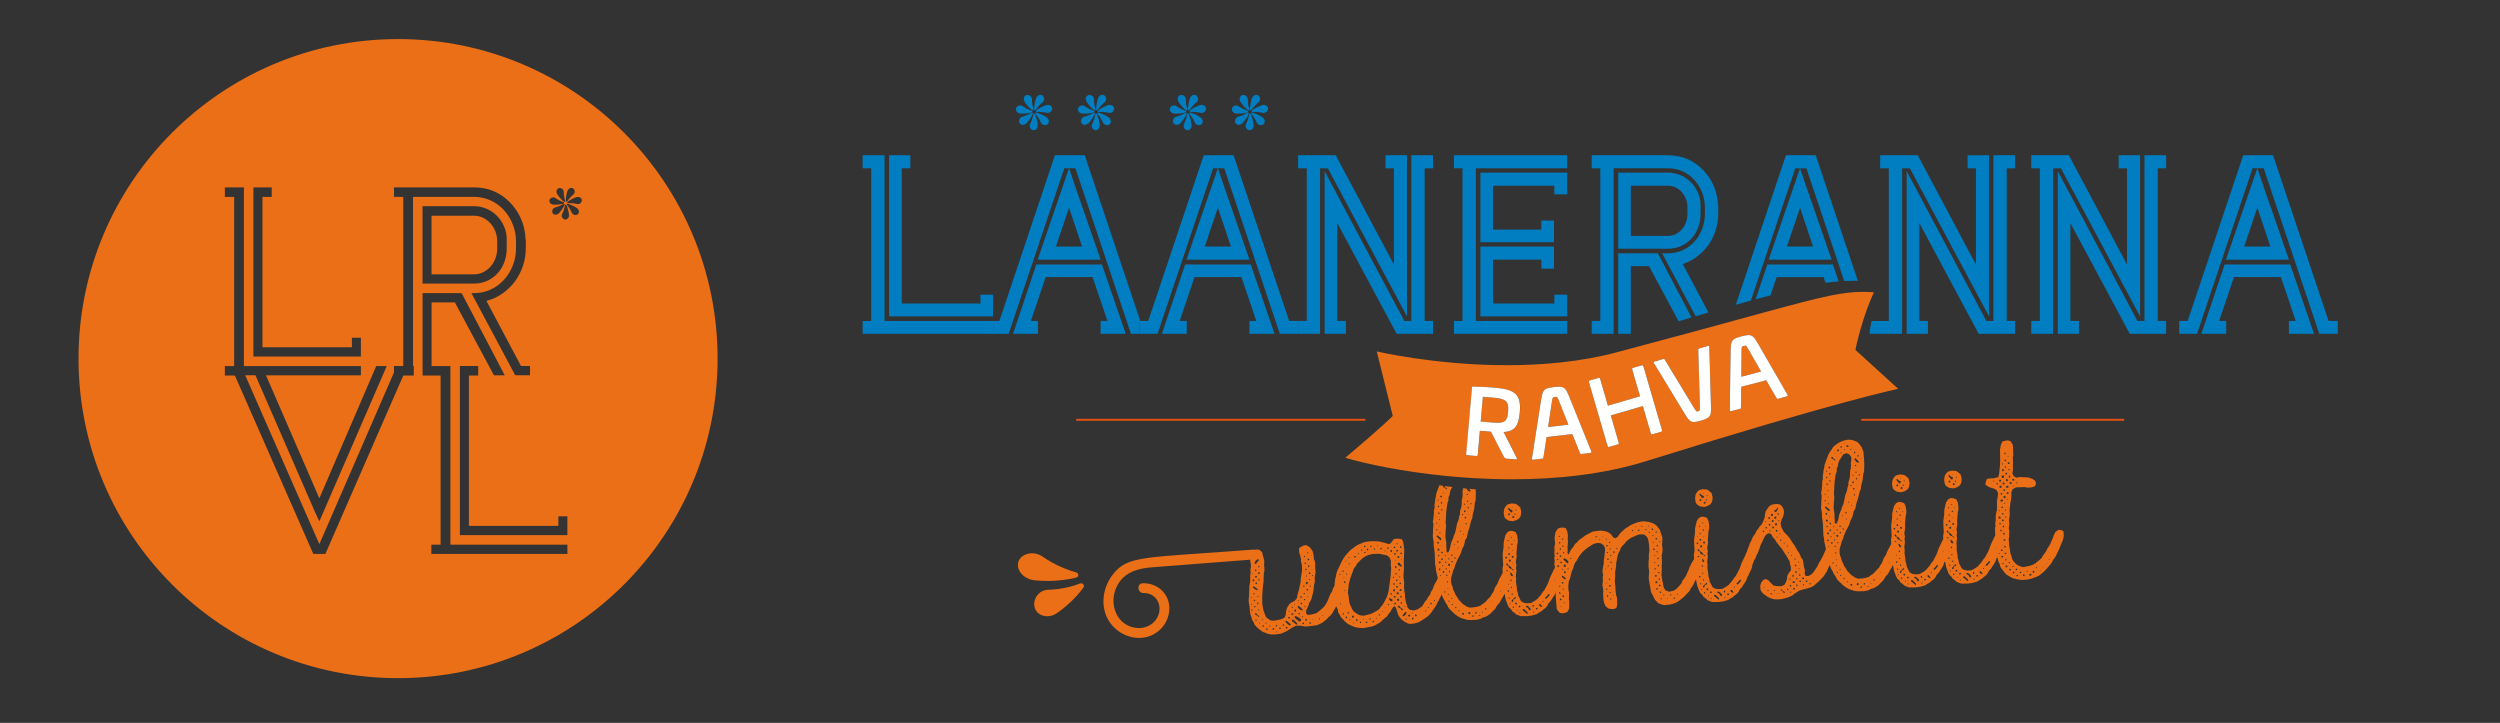 <?xml version="1.0" encoding="UTF-8"?> <svg xmlns="http://www.w3.org/2000/svg" id="Layer_1" data-name="Layer 1" viewBox="0 0 1573.22 454.91"><rect x="0" y="0" width="1573.22" height="454.91" fill="#333333" stroke="none"/><defs><style> .cls-1 { fill: #007ec1; } .cls-2 { fill: #eb6f16; } .cls-3 { fill: #e75011; } .cls-4 { fill: #fff; } </style></defs><g><g><path class="cls-2" d="M951.79,326l-.09-1.09,1.07-.21.09,1.07-1.07.22M953.67,323.96l-.68-.08.08-.68.55.1.05.67M949.09,324.3l.05-1.09.94-.08.08.94-1.07.22M953.75,321.24l-.17-.52.67-.05-.1.54-.4.03M950.71,322.42l-.46-.65-.3-.39-.43-.37-.61-.9.63-.6.75.9,1.56.84-.33,1.12-.81.07M951.45,319.52l.11-.28.27-.02.02.27-.4.03M951.1,316.82l-2.4.59-1.26,1.31-.85,1.42-.36,2.46.48,2.82.9,1.16,1.84,1.09,2.6.34,2.26-.71,1.68-1.07.98-1.56.35-2.6-.61-2.67-1.31-1.26-1.57-1.11-2.73-.21"></path><path class="cls-2" d="M1072.22,317.02l-.09-1.09,1.07-.21.08,1.07-1.07.22M1074.11,314.98l-.68-.08.09-.68.54.1.05.67M1069.52,315.32l.05-1.09.94-.08.07.94-1.06.22M1074.17,312.26l-.17-.52.67-.05-.1.54-.4.03M1071.13,313.44l-.46-.65-.29-.39-.43-.37-.61-.9.63-.6.75.9,1.55.84-.33,1.12-.81.07M1071.87,310.53l.12-.28.27-.02.02.27-.4.03M1071.54,307.84l-2.4.59-1.26,1.31-.85,1.42-.36,2.46.48,2.82.9,1.16,1.84,1.09,2.6.34,2.26-.71,1.68-1.07.98-1.56.35-2.6-.61-2.67-1.32-1.26-1.57-1.11-2.73-.21"></path><path class="cls-2" d="M1196.15,307.78l-.09-1.09,1.07-.21.08,1.07-1.06.22M1198.04,305.74l-.68-.08.09-.68.54.1.05.67M1193.45,306.07l.05-1.09.94-.08.07.94-1.06.22M1198.11,303.01l-.17-.52.67-.05-.1.54-.4.03M1195.07,304.2l-.46-.65-.29-.39-.43-.37-.61-.9.63-.6.75.9,1.55.84-.33,1.12-.81.07M1195.8,301.29l.12-.28.27-.02.02.28-.4.02M1195.47,298.6l-2.4.59-1.26,1.31-.85,1.42-.36,2.46.48,2.82.9,1.16,1.84,1.09,2.6.34,2.26-.71,1.68-1.07.97-1.56.35-2.6-.61-2.67-1.31-1.26-1.57-1.11-2.73-.21"></path><path class="cls-2" d="M1228.96,305.32l-.09-1.09,1.07-.21.09,1.07-1.07.22M1230.85,303.28l-.68-.09.09-.68.54.1.05.67M1226.26,303.63l.05-1.1.94-.07.07.94-1.06.22M1230.91,300.57l-.17-.53.67-.05-.1.54-.4.03M1227.87,301.74l-.46-.65-.29-.39-.43-.37-.61-.91.63-.6.75.9,1.55.84-.33,1.12-.81.07M1228.61,298.84l.11-.28.27-.02.02.27-.4.03M1228.28,296.16l-2.4.59-1.26,1.31-.85,1.42-.36,2.46.49,2.82.9,1.16,1.84,1.09,2.6.34,2.26-.71,1.68-1.07.97-1.56.35-2.6-.6-2.67-1.31-1.26-1.57-1.11-2.73-.21"></path><path class="cls-2" d="M803.07,397.9l.11-.41.54-.04-.11.42-.54.03M796.98,396.45l-.21-.94.81-.05.07.94-.67.05M800.91,396.3l-.07-.94.94-.07.07.81-.93.21M805.09,395.86l-.07-.94.81.08.07.81-.81.07M809.28,395.54l-.21-.93,1.09-.09-.07.95-.81.07M798.72,394.28l.1-.54.54-.03.04.53-.67.05M795.2,394.41l-.81-.08.21-.82.81.08-.21.84M802.92,394.11l-.07-.8.67-.05.07.8-.67.05M807.24,393.78l-.07-.8.81-.07.07.8-.81.07M796.55,392.42l-.04-.53.54-.03.16.39-.66.18M792.35,392.46l-.05-.68.54.1-.09.56-.4.02M819.66,392.86l-.08-.94.79-.2.21.93-.93.21M852.21,392.34l-.55-.1.1-.55.42.11.04.54M824.11,392.53l-.08-.94.82.08.2.8-.94.07M855.84,392.07l-.2-.8.81-.05.07.81-.67.05M859.51,392.06l-.04-.68.93-.2.07.81-.94.07M864.63,391.55l-.81-.08-.07-.81.81.08.07.81M811.85,393.72l-.99-.48-.44-.51-.58-.36-.44-.51-.61-.9.79-.34.72.5.44.51.72.49.87.75-.48.86M790.17,390.58l-.31-.65.82.08.3.52-.81.07M815.74,393.16l-.59-.63-.58-.37-.3-.38-.56-.37-.86-.61.35-.85.67-.05,1.01.88.44.51.43.38.75.89-.77.6M849.2,390.39l-.04-.53.54-.04.04.53-.54.04M853.31,390.77l-.07-.94.94-.07.2.8-1.07.22M794.36,390.27l-.17-.39.66-.18.04.54-.54.03M825.95,389.95l.1-.42.27-.02.03.41-.4.03M821.51,390.55l-.08-1.09.97.2.07.81-.94.08M857.86,390.01l-.17-.52.4-.03.03.4-.26.15M884.6,389.92l-.18-.66.67-.05.05.67-.54.04M830.15,389.91l-.05-.67.53-.17.05.67-.53.17M862.47,389.94l-.69-.22-.05-.67.81.08-.08.81M865.82,389.28l.11-.4.54-.04-.11.41-.54.03M888.54,389.9l.05-1.09.94-.08-.08.82-.92.34M811.65,389.25l-.95-.07.07-.95.95.07-.07.94M846.94,389.07l-.21-.93.79-.21.22,1.07-.81.07M819.32,388.41l-.04-.54.67-.05.04.54-.67.05M817.9,391.22l-1-.6-.87-.76-.58-.36-.3-.52-.6-.64.63-.72,1.4.56,1.86,1.23.31.65-.22.69-.64.46M850.84,388.63l-.08-1.09,1.09-.08.08,1.09-1.09.08M927.24,388.1l-.82-.07.21-.84.84.21-.22.69M832.01,387.46l-.03-.4.4-.03.03.4-.4.03M931.41,387.65l-.55-.1.1-.55.55.1-.1.55M891.5,387.77l-.95-.07-.07-.94.95.07.07.94M886.36,388.02l-.22-1.07,1.07-.22.22,1.07-1.07.22M868.39,387.33l-.68-.08-.05-.67.67-.05.07.8M813.79,386.93l-1.1-.05-.07-.81,1.22-.09-.07.95M845.01,386.76l-.07-.81.67-.05.07.81-.67.05M791.75,388.16l-.3-.52-.72-.49-1-.6.09-.68.67-.04.47.78.59.63.71.36.16.39-.67.18M920.35,386.84l-.35-1.04,1.07-.08.21.93-.93.2M817.14,386.54l.08-.81.67-.05.07.81-.81.07M888.37,385.97l-.04-.54.55.1-.11.42-.4.03M956.68,386.04l-.56-.22.1-.56.43.24.04.54M924.12,386.43l.04-1.22,1.09.05-.05,1.09-1.07.08M848.08,386.14l-.07-.8.8-.2.05.8-.79.2M928.58,386.22l-.21-.93.8-.2.07.94-.66.17M882.54,387.76l.34-.98.51-.44.37-.58.76-.74.58.37-.34.98-.24.42-.64.6-.38.29-.94.07M933.15,385.61l-.42-.24.11-.42.41.11-.1.55M964.77,385.43l-.04-.54.54-.03.17.53-.67.05M810.92,384.96l-.04-.54.54-.03.04.54-.54.03M869.84,384.92l-.04-.54.41.11-.24.42h-.13M896.85,384.93l-.04-.53.52-.31.05.67-.53.17M917.87,384.58l-.04-.54.55.1.16.39-.67.05M954.78,384.27l-.42-.1.11-.41.4-.03-.1.54M814.58,384.83l.04-1.23.95.07.09,1.09-1.07.08M792.4,384.17l-.68-.08.1-.54.68.09-.1.54M788.22,384.36l-.68-.09-.07-.81.68.09.07.81M961.05,386.39l-2.03-1.75-.42-.24-.43-.38.11-.4.38-.43.56.23.59.5.29.39.87.75.3.39.17.52-.38.43M935.31,383.56l-.68-.09-.07-.81.68.09.07.81M967.34,383.48l-.81-.08.08-.81.81-.07.18.66-.25.29M899,382.74l-.56-.23.11-.42.55.1-.1.55M872.24,382.57l-.42-.24.12-.28.28.11.03.4M915.84,382.7l-.07-.8.54-.03.2.79-.67.05M812.91,382.51l-.04-.68.67-.05.04.54-.66.18M952.22,382.57l-.29-.25.09-.68.54-.04.18.66-.52.3M821.44,382.14l-.55-.1.1-.54.54-.03-.09.67M789.28,382.24l-.07-.81.81-.05.05.67-.8.2M883.72,381.71l.1-.41.55.1-.11.28-.54.03M819.55,384.18l-.98-.33-1.14-.73-.29-.39-.61-.9.77-.6.74.76.58.36.44.52.73.62-.22.69M962.5,384.12l-.46-.65-.3-.39-.16-.39-.29-.25-.42-.25-.69-.22.22-.68.81-.07.29.25.42.25.29.38.59.51.29.38.2.8-.79.34M956.39,382.25l-.69-.22.08-.81.27-.02.84.21-.48.85M982.01,381.71l.1-.54.56.22-.25.29-.4.03M881.98,384.01l-.49-1.04-.71-.36-.41-.11-.87-.75.63-.73.73.63.31.52.73.62.84.35.07.81-.81.05M964.5,381.78l-.2-.79.25-.29.55.1.15.26-.09.68-.67.05M970.49,382.02l-.68-.09-.29-.26-.41-.11-.29-.25-.33-.65.11-.42.67-.05.59.5.16.4.15.25.31.66M913.65,380.7l-.05-.68.68.09-.1.55-.54.03M873.34,380.86l-.04-.68.66-.18.04.68-.66.18M814.4,380.63l-.03-.41.39-.3.04.54-.4.16M787.38,380.48l-.04-.54.54-.04.04.54-.54.04M843.3,380.37l-.03-.53.52-.17.17.39-.66.31M950,380.29l-.16-.4.52-.3.17.52-.53.17M954.48,380.36l-.82-.08-.31-.66.25-.29.67-.05.29.25-.08.82M900.98,380.29l-.82-.08-.08-.94.84.21.07.81M877.51,380.41l-.07-.94.93-.21.07.94-.93.21M791.31,380.32l-.22-1.06.67-.05.21.93-.66.18M818.57,380.19l-.18-.67.92-.34.07.94-.81.07M882.22,379.92l-.82-.08.08-.82.81.08-.08.82M984.02,379.52l-.04-.54.55.1.03.4-.54.03M938.6,378.56l.11-.42.28.12-.11.28-.27.02M970.79,378.74l-.16-.39.52-.3.18.66-.54.03M911.47,378.68l.08-.68.55.1.04.54-.67.05M817.08,378.4l-.41-.11.1-.55.41.11-.1.55M902.45,378.14l-.04-.54.67-.05-.1.54-.54.04M789.79,378.27l-.84-.22.1-.54.81-.07-.08.82M821.23,377.68l-.68-.09.1-.54.81-.07-.22.69M879.24,378.1l-.09-1.22,1.22-.09.09,1.22-1.22.09M982.53,377.73l-.95-.07.07-.94.95.07-.07.95M1013.31,377.34l-.05-.67.67-.05.05.67-.67.05M1049.11,376.84l-.03-.4.4-.03.03.4-.4.03M876.13,378.33l-.95-.07-.43-.37-.46-.65-.34-.79.4-.16.85.48.56.24.58.36-.21.95M1045.05,377.14l-.05-.67.53-.17.07.8-.54.04M1077.1,377.05l-.56-.22.09-.56.43.24.04.54M913.91,376.88l-.55-.1-.04-.54.55.1.04.54M1053.31,376.79l-.18-.67.81-.07.18.67-.81.07M950.14,376.75l-.68-.09-.18-.66.82.08.05.67M1085.21,376.45l-.04-.54.54-.03.17.53-.67.05M951.39,378.83l-.2-.8.5-.58.63-.6.25-.29.38-.3.5-.58.42.24-.11.41-.37.56-.53.17-.4.03-.24.43.05.67-.11.42-.8.2M787.07,376.29l-.04-.53.53-.17.04.54-.53.17M818.41,376.26l-.21-.94.94-.07.05.81-.79.2M822.71,375.54l-.16-.39.4-.03.03.4-.27.02M878.26,376l-1.09-.05-.07-.94.95.07.21.93M791.22,375.58l.1-.55.67-.05-.1.55-.67.05M881.1,375.93l.21-.97.81.08-.21.84-.81.07M1075.21,375.29l-.41-.1.11-.41.4-.03-.1.54M984.28,375.7l-.95-.07-.07-.94.95.07.07.94M1011.13,375.46l.08-.81.81-.07-.08.81-.81.07M1014.89,374.78l.1-.42.41.11.02.27-.54.04M1081.47,377.4l-2.03-1.75-.42-.24-.43-.38.11-.4.38-.43.56.23.58.49.3.39.87.75.3.39.17.52-.38.43M1046.79,374.84l-.04-.67.54-.04.05.67-.54.04M1050.97,374.66l-.04-.54.66-.18.18.66-.81.07M911.16,374.49l-.04-.53.54-.04.04.53-.54.04M972.95,376.82l-.71-.36.36-.56.38-.3,1-1.16.37-.58.68.09.15.27-.36.71-1.25,1.44-.65.46M1087.77,374.49l-.81-.08.08-.81.81-.07.18.66-.25.29M1055.29,374.2l-.05-.67.55.1-.1.54-.4.03M951.33,374.35l-.07-.8.67-.04.05.67-.66.18M788.79,373.99l-.05-.68.67-.05.05.68-.67.05M875.15,374.2l-.08-.93.82.07.05.81-.81.05M1114.89,374.09l-.69-.22.09-.68.68.08-.08.82M1118.66,373.55l-.03-.4.27-.02.16.4-.4.03M820.41,373.94l-.05-.67.66-.18.17.53-.79.33M879.07,374.04l-.23-1.2,1.22-.09.22,1.06-1.2.22M981.27,373.61l-.21-.93.67-.05.34.92-.81.05M1072.64,373.58l-.29-.25.09-.68.54-.04.18.66-.52.3M1012.87,373.16l.1-.55.67-.05.04.54-.81.07M1127.03,373.06l-.58-.38.38-.43.42.24-.23.58M1082.93,375.13l-.46-.65-.3-.38-.16-.39-.29-.25-.42-.25-.69-.22.22-.69.81-.07.29.25.42.25.3.38.59.51.29.38.2.8-.79.34M1044.49,373.1l-.05-.8.8-.07.07.8-.81.07M1076.82,373.27l-.69-.22.08-.81.27-.02.84.21-.48.85M908.86,372.91l-.05-.67.66-.18.05.67-.66.18M944.24,372.31l-.03-.4.26-.16.16.4-.39.16M1084.92,372.8l-.2-.79.25-.29.55.1.15.26-.09.68-.67.05M948.87,372.37l-.15-.12.09-.68.81-.05.05.67-.8.2M846.48,372l-.55-.1.11-.41.54-.03-.1.54M1112.3,371.99l-.05-.67.54-.03.17.52-.66.2M1090.92,373.04l-.68-.09-.29-.26-.41-.11-.29-.25-.33-.65.11-.41.67-.05.59.5.16.4.15.25.33.66M1116.36,371.81l.09-.68.56.23-.11.42-.54.03M1123.25,373.2l-.97-.21-.35-.92-.71-.36-.55-.1-.18-.66.67-.05.3.52.59.5.84.35.35.92M876.76,372.18l.04-1.23,1.07-.08-.05,1.1-1.07.22M880.81,371.88l.05-1.1,1.07-.08-.05,1.1-1.09.08M822.42,371.63l-.21-.93.81-.07.08.94-.67.05M1070.43,371.3l-.16-.4.52-.3.17.52-.53.17M1124.73,371.33l-.18-.66.66-.18.2.8-.67.04M983.94,371.11l-.55-.1-.04-.54.67-.05-.09.68M1011.37,371.23l-.68-.09.08-.81.68.09-.08.81M1074.92,371.38l-.82-.08-.31-.66.25-.29.67-.05.29.25-.08.82M911,370.58l-.03-.41.4-.03.03.41-.4.03M1128.64,371.03l-.21-.93.94-.08.21.93-.94.07M1042.3,371.23l-.07-.94.92-.34-.07.95-.79.33M1110.25,370.1l-.41-.11.11-.41.41.11-.11.42M950.87,370.04l-.18-.66.54-.04.33.65-.67.05M1091.22,369.75l-.16-.39.52-.3.18.66-.54.03M791.19,371.5l-.99-.47-.58-.36-.43-.38-.86-.62.49-.72.86.49.71.35.44.51.73.63-.37.56M1171.6,369.86l-.81-.07.21-.84.82.21-.22.69M879.57,369.81l-.97-.21-.07-.8,1.1.05-.07.95M1175.77,369.43l-.55-.1.1-.55.55.1-.1.55M981.91,369.36l-.68-.09-.05-.67.55.1.18.66M820.2,369.34l-.07-.8.67-.05.05.67-.66.18M824.8,369.13l-.55-.1-.04-.53.54-.03.05.67M1012.56,369.11l-.05-.81.93-.21.07.94-.94.08M1126.47,369.17l-.2-.8.79-.34.21.93-.8.2M1044.04,368.93l-.08-.94.81-.07.2.79-.93.21M1130.38,368.73l-.18-.66.8-.2.2.8-.81.07M1135.24,368.37l-.68-.09.09-.68.69.22-.1.55M1164.72,368.61l-.35-1.05,1.07-.08.21.93-.93.21M949.36,367.98l-.37-.04.28-.66.17.02-.09.68M876.85,367.96l-.08-.94.81.08.07.8-.81.07M1201.04,367.81l-.56-.22.1-.56.42.24.04.54M1070.58,367.77l-.68-.09-.18-.66.81.08.05.67M1168.48,368.2l.04-1.22,1.09.05-.05,1.09-1.07.08M1138.72,367.84l-.07-.81.81-.07-.09.68-.66.18M1172.95,367.99l-.21-.93.8-.2.07.94-.66.17M1177.52,367.39l-.42-.24.11-.42.41.11-.1.55M1071.82,369.85l-.2-.8.5-.58.63-.6.25-.29.38-.3.5-.58.42.24-.11.41-.37.56-.53.17-.4.03-.24.43.05.67-.11.42-.8.2M880.77,367.67l-.08-.94.81-.05.2.79-.93.21M1209.14,367.2l-.04-.54.54-.03.17.53-.67.05M791.03,367.58l-.97-.21.08-.81.82.07.08.94M1010.78,367.07l.23-.56.28.12.03.4-.54.04M982.98,367.25l-.21-.93.94-.08.08.94-.81.07M821.85,367.72l-.1-1.36,1.2-.23-.05,1.23-1.06.35M1162.24,366.36l-.04-.54.55.1.16.39-.67.05M1129.42,366.9l-1.23-.04-.08-1.07,1.1.05.22,1.06M1041.86,367.06l-.09-1.09,1.07-.22.09,1.09-1.07.22M845.83,366.9l-.07-.94.79-.2.08.94-.8.2M910.43,366.55l.21-.84.55.1-.09.68-.67.05M1199.14,366.04l-.42-.1.11-.41.4-.03-.1.54M1132.5,366.27l-.2-.79.94-.08.07.8-.81.07M1137.51,366.16l-1.1-.05-.07-.8.81-.07.34.92M978.22,365.56l-.02-.27.26-.16.16.4-.4.03M1141.27,365.61l-.41-.1.1-.41.28.11.03.4M1205.4,368.16l-2.03-1.75-.42-.25-.43-.38.11-.4.38-.43.56.23.58.5.3.39.87.75.3.39.17.53-.38.43M1093.38,367.83l-.71-.35.37-.58.38-.3,1-1.16.37-.58.68.09.15.27-.36.71-1.25,1.44-.65.46M951.09,365.68l-.55-.23-.05-.67.67-.05.18.66-.25.29M789.27,365.81l-.97-.2-.07-.94.95.07.08,1.07M878.72,365.66l-.2-.8.93-.21.05.81-.79.2M1233.84,365.36l-.56-.23.1-.55.42.24.04.54M1071.75,365.37l-.07-.8.67-.05.05.67-.66.18M792.09,365.34l-.2-.8.81-.07.05.67-.66.18M1179.67,365.33l-.68-.09-.07-.81.68.09.07.81M1211.71,365.25l-.82-.08.08-.81.81-.07.18.66-.25.29M823.81,365l-.17-.53.66-.18.17.53-.66.18M1241.95,364.75l-.04-.54.54-.03.17.53-.67.05M1012.52,364.9l-.18-.66.79-.21.07.81-.67.05M1126.14,364.85l-.05-.68.66-.18.04.68-.66.18M1044.54,364.83l-.82-.08.35-.85.56.23-.09.68M1130.33,364.53l-.05-.68.81-.07.05.68-.81.07M1160.2,364.48l-.05-.81.53-.03.2.79-.67.05M1196.57,364.34l-.29-.25.09-.68.54-.04.18.67-.52.3M1134.27,364.5l-.21-.93.93-.21.34.93-1.06.22M845.46,363.8l-.15-.26.53-.17.15.26-.53.17M1231.95,363.59l-.42-.1.11-.41.4-.03-.1.54M1206.87,365.88l-.46-.65-.3-.39-.16-.39-.29-.25-.42-.25-.69-.22.22-.69.81-.07.29.25.42.24.3.38.59.51.29.38.2.8-.79.34M1200.76,364.02l-.69-.22.08-.81.27-.02.84.22-.48.85M876.52,363.64l.09-.67.54-.04.05.67-.67.05M880.58,363.35l-.05-.67.68.08-.1.54-.54.04M1069.3,363.38l-.15-.12.09-.68.81-.07.05.67-.8.2M1238.22,365.72l-2.03-1.75-.42-.24-.43-.38.11-.4.38-.43.56.23.59.49.29.39.87.75.3.39.17.52-.38.43M1208.87,363.56l-.2-.79.25-.29.55.1.15.26-.09.67-.67.05M790.86,363.52l-1.11-.2.21-.82.94-.07-.05,1.09M985.35,364.62l-1.11-.33-1.01-.88-.42-.43.09-.22.18-.51.48.2.58.36.44.51.56.36.21.93M821.89,362.84l-.05-.67.4-.03.17.53-.53.17M1214.85,363.8l-.68-.09-.29-.26-.41-.11-.29-.25-.31-.65.1-.42.67-.05.59.5.16.39.15.25.33.66M1128.72,362.88l-.95-.05.08-.82.94-.08-.07.95M826.21,362.53l-.55-.1-.04-.54.68.09-.1.55M1041.56,362.87l-.08-.94.94-.08.07.94-.94.08M1244.52,362.8l-.82-.08.08-.81.81-.05.18.66-.25.29M906.18,362.48l-.04-.64.54-.03.03.5-.29-.07-.24.25M1158.01,362.47l-.05-.68.68.09-.1.56-.54.03M1269.07,362.59l-.07-.81.81.08.05.67-.81.07M910.8,362.45l-.68-.09.09-.67.68.09-.09.67M1273.97,362.63l-.97-.21.2-.97.84.21-.07.95M1132.88,362.31l-.81-.08.08-.81.81.08-.08.81M1194.37,362.06l-.16-.4.52-.3.17.52-.53.17M843.02,361.94l-.05-.67.54-.03.17.52-.66.18M1198.85,362.14l-.82-.08-.31-.66.25-.29.67-.05.29.25-.08.82M788.54,361.4l-.55-.1-.02-.26.54-.03.03.4M1277.34,362.38l-.36-1.06,1.19-.36.22,1.07-1.05.35M847.07,361.64l.09-.68.4-.03.05.67-.54.04M1229.38,361.89l-.29-.25.09-.68.54-.04.18.66-.52.3M878.81,361.45l-.82-.08.22-.69.81.08-.22.71M1239.68,363.44l-.46-.65-.3-.38-.16-.39-.29-.25-.42-.25-.69-.22.22-.69.81-.07.29.25.42.24.3.38.59.5.29.38.2.8-.79.34M1233.57,361.58l-.69-.22.08-.81.27-.02.84.21-.48.85M952.09,362.62l-.68-.09-.58-.14-.53-1.67-.13-.13.13-.15.4-.03.58.37.16.39.29.26.34.79.03.4M1071.3,361.06l-.18-.66.54-.04.31.65-.67.05M823.67,361.21l-.07-.94.81-.07.21.94-.94.07M791.64,361.16l.2-.97.81-.05.07.94-1.07.08M1241.68,361.1l-.2-.79.25-.29.55.1.15.26-.09.68-.67.05M1043.55,360.69l-.04-.68.81-.07.04.68-.81.07M1182.97,360.33l.11-.42.28.12-.12.28-.27.02M1271.1,360.68l-.07-.8.81-.07.07.8-.81.07M1215.15,360.51l-.16-.39.52-.3.18.66-.54.03M1155.83,360.45l.08-.68.55.1.04.54-.67.05M1266.77,360.87l-.07-.94.8-.2.07.94-.8.2M985.33,360.69l-1.1-.05.05-1.09.95.05.08,1.09M1247.67,361.34l-.68-.09-.29-.26-.41-.11-.29-.25-.31-.65.1-.42.67-.05.59.5.16.4.15.25.33.66M1129.9,360.5l-.21-.94.81-.07.33.79-.93.21M908.75,360.43l-.81-.08.07-.95.81-.07-.05,1.09M912.4,360.16l-.55-.1-.05-.67.67-.05-.08.82M1275.38,359.81l.1-.54.53-.03-.1.54-.54.04M1279.37,360.47l-.36-1.06,1.07-.22.21.94-.92.34M1283.76,359.32l-.03-.4.41.11.02.27-.4.03M1227.17,359.62l-.16-.4.52-.3.17.52-.53.17M844.9,359.9l-.07-.81.66-.18.05.81-.66.18M949,359.54l-1.27-.42v-.11l.41-.16.81.08.04.62M1231.66,359.68l-.82-.08-.31-.66.25-.28.67-.05.29.25-.08.82M789.88,359.39l-.07-.94.67-.05.07.94-.67.05M825.37,358.5l-.02-.26.4-.03.15.25-.54.04M880.26,359.02l-.05-.67.66-.18.18.66-.8.2M1158.27,358.65l-.54-.1-.04-.54.54.1.04.54M1265.41,358.93l-.95-.07-.07-.81.94-.08.07.94M822.14,358.88l-.68-.09-.07-.81.81-.07-.07.95M983.21,358.98l-.25-.82-.33-.25.59-.04.22,1.06-.23.04M1010.41,358.41l-.3-.38.4-.16.15.26-.25.29M1268.52,358.84l-.05-.81.8-.2.2.8-.93.21M1194.51,358.52l-.68-.09-.18-.66.81.08.05.67M905.65,358.9l-.21-.93.79-.34.21.93-.79.34M986.37,358.3l.23-.71.41.11.04.54-.67.05M909.67,358.33l.09-.67.67-.05-.09.68-.67.05M1131.89,358.17l-.04-.54.54-.03.04.54-.54.03M1013.92,358.28l-.05-.67.54-.04.04.68-.54.03M1041.22,358.42l-.07-.8.67-.05.18.66-.8.2M1195.75,360.61l-.2-.8.5-.58.63-.59.25-.29.38-.3.5-.58.42.24-.11.41-.37.56-.53.17-.41.03-.24.43.05.67-.11.42-.8.2M1247.96,358.06l-.16-.39.52-.3.18.66-.54.03M847.01,357.3l-.02-.27.27-.02.02.27-.27.02M1281.72,357.58l-.54-.1.1-.55.55.1-.1.55M1285.35,357.04l.11-.42.28.12.02.27-.4.03M877.83,357.45l.05-1.09.94-.07-.07.94-.93.21M791.87,357.07l-.2-.79.81-.07.05.67-.66.18M1098.65,356.58l-.02-.27.26-.16.16.4-.4.03M1266.46,356.68l-.05-.67.54-.03.18.66-.67.05M823.22,356.91l-.21-.94.94-.07.07.81-.8.2M1262.14,357l.05-1.09.94-.07.08,1.07-1.09.08M980.02,356.8l-.07-.87,1.22-.09-.05,1.06-.72-.33-.38.22M1011.62,356.56l.1-.55.52-.17.05.67-.67.05M1071.51,356.7l-.55-.23-.05-.67.67-.04.18.66-.25.29M1155.52,356.27l-.04-.53.54-.04.04.53-.54.04M1217.32,358.58l-.71-.35.37-.56.38-.3,1-1.16.36-.58.68.08.15.27-.36.71-1.25,1.44-.65.46M907.62,356.31l-.05-.67.54-.03.05.67-.54.03M1044.04,356.31l-.81-.08-.05-.67.66-.18.21.93M1227.32,356.08l-.68-.09-.18-.66.81.08.05.67M1129.58,356.31l-.07-.8.8-.21.07.94-.81.07M985.31,356.75l-1.23-.03.03-1.37,1.07-.08.11,1.49M1195.69,356.12l-.07-.8.67-.05.05.67-.66.18M1228.56,358.15l-.2-.8.5-.58.63-.6.25-.29.38-.3.5-.59.42.25-.1.41-.37.56-.53.17-.4.03-.24.43.05.67-.11.42-.8.2M911.55,356.15l-.36-1.19,1.07-.22.23,1.2-.93.21M950.78,357.97l-.41-.11-.29-.25-.42-.24-.15-.26-.16-.39-.03-.4-.3-.39-.68-.09-.29-.25-.15-.26.09-.68.67-.05.16.39.31.65.58.5.42.11.87.75.16.4.15.26.44.51.69.21.16.4-.66.18-.3-.53-.44-.51-.4.03M848.75,355.14l-.17-.52.67-.05.17.52-.67.05M1287.91,354.94l-.41-.11.12-.28.27-.02.03.4M951.92,355.04l-.16-.4.12-.27.28.11-.23.56M1260.76,354.93l-.68-.08.1-.56.67-.05-.09.68M881.71,356.61l-1.56-.84-.75-.9.35-.84.97.21.44.51.31.52.87.75-.63.59M821.17,354.89l-.34-.79.81-.07.2.8-.67.05M1153.23,354.67l-.05-.67.66-.18.05.67-.66.18M1263.98,354.42l.09-.68.81-.07-.09.69-.81.05M1041.04,354.23l-.04-.54.54-.04.04.54-.54.04M1188.61,354.08l-.03-.4.26-.16.16.4-.39.16M1131.72,353.99l-.04-.54.54.1.03.41-.54.04M1014.17,354.33l-.84-.21.09-.68.68.09.07.81M982.01,354.42l-.2-.79.93-.21.08.94-.81.07M910.18,354.21l-.68-.08-.05-.67.67-.05.07.8M905.45,354.43l-.07-.94,1.06-.21.09,1.07-1.07.08M1193.23,354.14l-.14-.12.09-.68.81-.05.05.67-.8.2M1250.13,356.13l-.71-.36.36-.56.38-.3,1-1.16.36-.58.68.09.15.27-.36.69-1.25,1.45-.64.46M913.55,353.82l-.31-.65.8-.2.2.79-.67.04M847.27,353.49l-.41-.11-.04-.54.41.11.04.54M1228.5,353.67l-.07-.8.67-.05.05.67-.66.18M877.78,353.11l-.03-.4.39-.15.03.39-.4.16M950.45,353.39l-.82-.08-.15-.26.08-.82.81-.07.29.39.04.67-.26.15M882.08,352.51l-.42-.24.12-.29.41.11-.11.41M790.08,354.9l-.54-.1.07-.95.24-.42.37-.58.51-.44.37-.43.81-.07.31.65-.75.88-.38.29-.23.56-.77.6M1155.35,352.35l-.03-.41.41-.03.03.41-.41.03M1289.34,352.26l.11-.42.54.1-.11.28-.54.04M1261.96,352.67l-.18-.66.8-.2.18.66-.8.2M979.96,352.4l-.04-.68.67-.04.04.68-.67.05M823.03,352.58l-.21-.93.81-.07.33.79-.93.21M1072.51,353.64l-.68-.09-.55-.14-.03-1.91.46.29.16.39.29.26.34.79.03.4M1012.26,352.29l-.95-.07.21-.82.84.21-.09.67M907.08,352.55l-.21-.94.93-.21.2.8-.92.34M1129.28,352.26l-.05-.67.66-.2.05.67-.67.18M912.06,352.04l-.68-.08.09-.69.55.11.05.67M986.36,354.51l-.87-.75-.59-.63-.43-.38-.75-.89.64-.6.85.49.56.23,1.18,1.27.05.67-.63.6M1195.24,351.82l-.2-.66.54-.04.31.65-.67.05M988.19,351.79l-.04-.54.53-.17.04.68-.54.04M1043.72,351.86l-.81-.08.21-.84.69.22-.09.68M1226.04,351.69l-.15-.12.09-.68.81-.07.05.67-.8.2M915.97,351.62l-.69-.22-.07-.81.84.34-.09.69M848.59,351.08l-.04-.54.54-.04.04.54-.54.04M947.31,351.44l-.05-.67.25-.29.67-.05.07.8-.13.14-.81.07M879.67,351.2l-.35-1.06,1.07-.22.22,1.07-.93.21M852.36,350.8l-.2-.81.94-.07.07.81-.81.07M1068.15,350.17v-.13l.41-.16.81.08.04.63-1.28-.4h0M821.25,350.54l-.68-.09.1-.54.54-.04.05.67M1260.47,350.88l-1.1-.2.08-.82,1.07-.08-.05,1.1M951.62,350.99l-.35-.92.79-.34.29.25.18.66-.11.28-.81.07M982.4,350.46l-.82-.08-.07-.81.94-.08-.07.95M825,349.85l.1-.42.29.25-.13.14-.27.02M1041.13,350l-.04-.53.54-.04.04.53-.54.04M1127.2,349.84l-.04-.54.4-.03.17.53-.53.04M909.31,349.8l-.04-.53.67-.05-.1.54-.54.04M1013.3,349.93l-.04-.55.66-.18.04.68-.67.05M905.67,350.07l-.69-.22.09-.68.68.09-.08.81M1193.72,349.76l-.37-.04.28-.66.17.02-.08.68M913.24,349.79l-.07-.81.81.07.05.68-.81.07M1228.04,349.36l-.2-.66.54-.04.31.65-.67.05M858.08,387.42l-1.91-.13-1.4-.56-1.56-.98-1.44-1.12-.92-1.42-.8-1.7-.66-1.58-.4-1.73-.4-3.5-.4-1.74.42-3.42.14-1.77.84-3.33.55-1.67,1.92-5.15,1.12-1.3.82-1.69,1.27-1.18,1.26-1.31,1.15-1.03,1.68-1.07,1.84-.81,2.53-.6,4.06-.17,3.44.69,1.66.41,1.59,1.38.85,2.25-.15,1.64.26,3.52-.26,1.92v1.63l-1.41,10.42-.54,1.81-.55,1.67-2.51,4.67-1.25,1.45-.98,1.43-1.42.92-1.56.93-1.96.97-2.39.72-2.54.6M854.65,348.72l-.17-.53.54-.04.17.53-.54.04M949.72,349.22l-.55-.09-.07-.94.67-.05.29.24.04.68-.4.16M1257.85,348.64l-.02-.37.1-.18.43-.03.04.53-.54.04M877.34,349.06l.07-.95.94-.08-.07.95-.94.07M1262.48,348.7l-.95-.07.08-.82.81.08.07.81M882.06,348.71l-.81-.08.08-.82.81-.07-.07.95M980.5,348.7l-.95-.07.08-.81.94-.07-.07.94M1125.59,348.19l-.55-.1.1-.54.54.1-.1.54M822.7,348.13l-.04-.54.67-.04-.1.56-.54.03M1154.79,348.32l.21-.84.55.1-.08.68-.67.05M984.26,348.15l-.68-.09.08-.68.68.09-.09.68M1011.26,348.03l-.05-.67.67-.05.05.67-.67.05M858.68,348.16l-.2-.8.81-.07.05.67-.66.2M907.96,348.14l-.95-.07-.07-.94.84.22.2.8M1222.58,347.34l-.02-.27.26-.16.16.4-.4.03M1042.58,347.6l-.18-.67.67-.05.18.67-.67.05M1015.05,347.89l.21-.84.66-.17.08.94-.94.07M1226.53,347.3l-.14-.02.12-.68h.11l-.08.69M1195.45,347.45l-.55-.23-.05-.67.67-.05.18.66-.25.29M947.66,346.94l.1-.42.27-.02.02.27-.39.16M871.35,346.93l-.03-.4.54-.04.03.4-.54.04M951.56,346.64l-.02-.27.39-.16.03.4-.4.03M875.99,347.27l-.95-.07-.08-1.09.95.07.09,1.07M878.68,347.06l.07-.95.94-.07-.07.95-.94.07M1260.28,346.68l-1.09-.05-.07-.8.95.07.2.79M856.53,346.54l-.05-.67.67-.05.05.67-.67.05M1071.21,348.98l-.41-.11-.29-.25-.42-.24-.15-.26-.16-.39-.03-.4-.3-.39-.68-.09-.29-.25-.15-.26.09-.68.67-.05.16.39.33.66.59.5.41.11.87.75.17.4.15.25.44.52.69.21.16.4-.66.18-.3-.53-.44-.51-.4.03M1072.35,346.06l-.16-.4.12-.27.28.11-.23.56M860.31,346.4l-.21-.93.8-.2.08.94-.66.18M904.85,346.48l-.23-1.2,1.09.05.08,1.09-.94.08M864.62,345.95l-.05-.67.67-.05.05.67-.67.05M1041.25,346.21l-.82-.08-.21-.93.95.07.07.94M1013.54,345.83l-.69-.22.1-.55.68.09-.09.68M981.51,345.9l.08-.81.67-.05.05.8-.81.05M868.81,345.77l-.21-.93.81-.07.07.8-.66.2M1017.19,345.56l.08-.81.69.23-.36.56-.4.03M917.38,345.12l-.16-.39.54-.04.16.39-.54.04M949.16,345.2l-.05-.67.67-.05.05.67-.67.04M1255.39,344.89l-.02-.27.26-.16.16.4-.4.03M873.67,345.4l-.68-.08.08-.81.81-.07-.21.95M1228.25,345.01l-.55-.23-.05-.67.67-.05.18.66-.25.29M877.02,344.88l.08-.81.81-.05.07.8-.94.07M881.78,344.81l-.81-.08.07-.94.82.08-.07.95M1150.54,344.08l-.03-.48.54-.03.02.37-.29-.08-.24.22M1262.03,344.53l-.84-.21.08-.82.84.21-.08.81M862.32,344.22l.08-.68.67-.04.05.67-.81.07M1155.17,344.21l-.68-.08.09-.68.68.09-.08.67M859.21,344.31l-.81-.08-.07-.81.82.08.05.81M1124.59,344.06l-.18-.66.4-.03.3.51-.53.17M983.14,344.03l-.05-.67.82.08.04.53-.81.07M906.69,343.75l-.03-.4.27-.02.15.26-.4.16M866.63,343.75l-.04-.53.4-.03.03.4-.39.16M1070.87,344.41l-.82-.08-.15-.26.08-.82.81-.07.29.39.05.67-.26.15M1011.63,343.8l-.82-.08.08-.81.82.22-.09.67M1042.57,343.8l-.07-.94.68.09.07.81-.67.05M914.91,343.01l.1-.55.41.11.03.4-.54.04M1259.84,342.66l.15-.37.13.35-.28.02M1196.44,344.4l-.68-.09-.56-.14-.53-1.67-.13-.13.13-.15.4-.02.56.36.16.39.29.26.33.79.03.4M951.15,342.89l-.15-.26.1-.54.54-.04.2.8-.67.05M879.43,342.53l-.54-.1.08-.68.55.1-.09.68M1067.74,342.45l-.05-.67.25-.29.67-.05.07.8-.13.14-.81.07M1123.08,342l-.55-.1-.04-.54.55.1.04.53M981.09,342.01l-.07-.81.81-.07.05.67-.8.2M1040.1,341.67l-.04-.53.68.09-.11.4-.54.04M1153.11,342.2l-.82-.08.07-.95.81-.07-.05,1.09M1156.75,341.93l-.55-.1-.05-.67.67-.05-.08.82M904.67,342.14l-.22-1.07.94-.08.08,1.09-.81.07M1012.68,341.68l-.17-.53.66-.33.2.8-.67.05M1072.04,342.01l-.35-.92.79-.34.29.25.18.66-.11.28-.81.07M1044.41,341.22l-.17-.52.54-.04.17.53-.54.03M1193.36,341.31l-1.27-.41v-.11l.41-.16.81.08.04.62M917.77,341.3l-.81-.07-.04-.68.67-.05.2.8M948.81,340.61l-.05-.67.54-.03.17.53-.66.18M952.73,340.33l-.16-.4.4-.03.29.25-.53.17M1229.25,341.95l-.68-.09-.72-.17-.53-1.76.13-.15.4-.03.58.37.16.39.29.26.33.79.03.4M1120.92,340.26l-.68-.09.09-.68.68.08-.09.68M1150.01,340.67l-.21-.93.79-.34.21.93-.79.34M1260.9,340.4l-.07-.94.94-.07.2.8-1.07.22M1154.04,340.1l.09-.67.67-.05-.09.68-.67.05M1006.43,339.71l.1-.54.55.1-.24.42-.4.03M1070.16,340.24l-.55-.09-.07-.94.67-.05.29.25.04.68-.39.16M982.95,339.7l-.05-.67.81-.05-.09.67-.67.05M1010.63,339.66l-.18-.66.53-.03.17.52-.52.17M1041.98,339.49l-.2-.8.79-.2.21.93-.81.07M1226.18,339.05l-.15-.12-1.13-.52v-.08l.4-.16.81.08.07.79M951.23,338.54l-.56-.23.23-.56.42.24-.1.55M1118.46,338.28l-.41-.11-.04-.54.55.1-.1.55M1068.08,337.96l.1-.42.27-.02.02.27-.39.16M1151.99,338.08l-.05-.67.54-.03.05.67-.54.03M1004.16,338.25l-.07-.8.66-.18.05.8-.66.18M1008.19,337.81l-.03-.4.26-.15.04.53-.27.02M1071.99,337.67l-.02-.27.39-.16.03.4-.4.03M981.6,337.9l-.68-.09-.04-.54.67-.05.05.67M906.55,339.97l-1.3-1.13-.44-.51-.74-.75.22-.71.85.48.43.38,1,.74.61.9-.63.6M1040.47,337.44l-.55-.11-.04-.53.68.08-.1.56M1155.91,337.93l-.36-1.19,1.06-.22.23,1.2-.93.21M1195.15,339.74l-.42-.11-.29-.25-.42-.24-.15-.26-.16-.39-.03-.4-.3-.39-.68-.09-.29-.25-.15-.26.09-.67.67-.05.16.39.31.65.59.5.41.11.87.75.17.4.15.26.44.51.69.21.16.4-.66.18-.31-.53-.44-.51-.4.03M1196.28,336.81l-.16-.4.12-.27.28.11-.23.56M921.09,336.57l-.41-.11.1-.55.27-.02.05.67M1120.21,336.25l-.41-.11.1-.56.56.24-.24.42M1069.58,336.21l-.05-.67.67-.05.05.67-.67.05M1260.6,336.36l-.09-1.07.95.07.07.94-.94.07M1154.55,335.99l-.68-.08-.05-.67.67-.05.07.8M1149.82,336.2l-.08-.94,1.06-.21.09,1.07-1.07.08M905.81,335.54l.09-.68.55.1.04.54-.67.05M1157.91,335.6l-.31-.65.8-.2.2.79-.67.04M1038.15,335.44l-.69-.22.1-.54.68.09-.09.68M1041.94,335.29l-.05-.8.67-.05.05.67-.66.18M918.76,334.58l-.04-.54.54-.03.04.54-.54.03M1194.8,335.15l-.82-.08-.15-.26.08-.82.81-.07.29.39.04.67-.26.15M1110.06,334.83l-.68-.09-.07-.8.84.21-.09.68M1227.95,337.3l-.41-.11-.28-.25-.43-.24-.15-.26-.16-.4-.03-.4-.29-.38-.68-.09-.29-.25-.15-.26.09-.68.67-.05.16.39.31.66.59.5.41.11.87.75.16.4.15.25.44.52.69.21.16.4-.66.18-.31-.53-.44-.51-.4.03M1113.56,334.42l-.05-.67.67-.05.05.67-.67.04M1229.09,334.36l-.16-.39.11-.27.28.11-.23.55M1027.61,334.33l-.69-.22.1-.55.68.09-.09.68M1117.65,334.54l-.22-1.07.95.07.21.93-.94.08M1259.64,334.39l-.82-.08-.07-.94.82.08.08.94M1030.85,334.09l.08-.81.67-.05.07.81-.81.07M1151.44,334.32l-.21-.93.93-.21.2.8-.92.34M1071.58,333.9l-.15-.26.1-.54.54-.04.2.8-.67.05M1156.42,333.82l-.68-.08.09-.69.54.11.05.67M904.45,333.74l-.68-.08.09-.68.68.09-.09.68M1035.41,333.47l-.17-.53.81-.07.04.54-.67.04M1040.18,333.52l-.81-.08.08-.82.82.08-.08.82M1160.32,333.39l-.69-.22-.07-.81.84.34-.09.69M1191.67,333.21l-.05-.67.25-.29.67-.05.07.8-.12.15-.81.05M1111.12,332.58l-.2-.8.8-.2.2.8-.8.2M1195.99,332.75l-.34-.92.79-.34.29.25.18.66-.12.28-.81.07M1227.61,332.71l-.82-.08-.15-.26.08-.82.81-.07.3.39.05.67-.26.15M1115.46,332.52l-.35-1.06.94-.08.34.93-.93.21M1029.46,331.74l-.55-.1.11-.28.55.1-.11.28M1153.67,331.57l-.04-.53.67-.05-.1.54-.54.04M1150.04,331.84l-.69-.22.09-.68.68.09-.08.81M1069.23,331.62l-.05-.67.54-.03.17.53-.66.18M1073.15,331.34l-.16-.4.4-.03.29.25-.53.17M1260.4,331.88l-.07-.94.81-.05-.07.95-.67.05M1033.37,331.59l-.56-.23.37-.56.59.49-.38.3M906.04,331.32l-.3-.38.4-.16.16.39-.26.15M1157.61,331.56l-.07-.81.82.07.05.68-.81.07M1037.02,331.32l-.04-.54.54-.04.03.4-.53.17M1194.09,331l-.55-.09-.07-.94.67-.05.29.24.04.68-.39.16M1224.48,330.77l-.05-.67.25-.29.67-.05.07.8-.12.14-.81.07M1113.29,330.79l-.34-.93.93-.21.21.93-.8.2M922.23,329.96l.08-.67.67-.05.05.67-.81.05M1117.08,330.64l-.09-1.22,1.07-.22.23,1.2-1.2.23M1259.04,329.95l-.82-.08.08-.82.68.09.07.81M1228.79,330.31l-.34-.92.79-.34.29.25.18.66-.11.28-.81.07M903.87,329.58l-.04-.53.54-.04.04.53-.54.04M1152.33,329.91l-.95-.07-.07-.94.84.22.2.8M1071.67,329.55l-.56-.23.23-.56.42.24-.1.56M1192.02,328.71l.11-.41.27-.02.02.27-.39.16M1195.93,328.41l-.02-.27.4-.16.03.4-.41.02M1111.08,328.51l-.16-.39.4-.16.16.39-.4.16M1226.9,328.55l-.55-.09-.07-.94.67-.05.29.25.04.68-.39.16M1119.6,328.01l-.54-.1-.04-.54.68.09-.1.54M1115.15,328.47l-.22-1.06,1.07-.22.08,1.09-.93.2M1149.22,328.24l-.23-1.2,1.09.05.09,1.09-.94.08M1260.79,328.05l-.97-.2.07-.95.97.2-.07.94M905.59,327.28l.1-.56.4-.03.04.54-.54.04M1161.74,326.89l-.16-.39.54-.03.16.39-.54.04M1193.51,326.97l-.05-.67.67-.05.05.67-.67.05M1224.83,326.26l.11-.42.27-.02.02.27-.39.16M1228.74,325.97l-.02-.27.39-.16.03.4-.4.03M1112.98,326.6l-.22-1.07.94-.08.22,1.07-.94.07M922.63,326.28l-.84-.21-.07-.81.82.08.07.94M903.56,325.54l-.03-.4.27-.02.15.26-.4.16M1151.06,325.53l-.03-.4.27-.02.15.26-.4.16M1116.63,326.46l-.08-1.07,1.19-.36.09,1.22-1.2.22M1262.52,325.77l-.55-.1-.05-.68.68.09-.09.68M1257.82,326.38l-.23-1.2,1.07-.22.37,1.32-1.22.09M1159.28,324.78l.1-.55.41.11.03.4-.54.04M1226.32,324.53l-.05-.67.67-.05.05.67-.67.04M1195.51,324.65l-.15-.26.1-.54.54-.03.2.8-.67.05M920.02,324.17l.09-.68.68.09-.1.55-.67.05M1115.68,324.65l-1.23-.05.04-1.22,1.09.05.09,1.22M924.19,323.73l-.28-.12-.02-.27.28.12.02.27M1119.43,323.94l-.81-.08-.07-.8.82.08.05.8M1259.8,323.79l.08-.81.8-.2-.07.95-.81.05M1149.03,323.91l-.22-1.07.94-.08.08,1.09-.81.07M905.18,323.51l-.07-.94.67-.05.18.66-.79.34M1162.13,323.07l-.82-.08-.05-.67.67-.05.2.8M1193.18,322.38l-.05-.67.54-.03.17.53-.66.18M1197.08,322.1l-.16-.4.4-.03.29.25-.53.17M1228.32,322.21l-.15-.27.1-.54.54-.04.2.8-.67.05M921.38,322.43l-.08-1.07.93-.21.07.81-.92.48M1257.88,321.63l-.04-.54.55.1.03.4-.54.04M1261.79,321.34l-.05-.67.68.09-.09.55-.54.03M906.91,321.21l.08-.81.54-.04.05.8-.67.05M1195.6,320.31l-.56-.23.23-.56.42.24-.1.56M1117.01,322.36l-.62-1.04,1.18-.5.38-.43.48-.85.54-.04-.21.84-.23.56-.36.72-1.16.76M1225.99,319.94l-.05-.67.53-.03.17.53-.66.18M1229.89,319.65l-.16-.4.41-.03.29.25-.53.17M923.65,319.96l-.05-.8.66-.18.07.8-.66.18M1260.31,319.69l-.95-.08.09-.68.94-.07-.08.82M1150.9,321.74l-1.3-1.13-.44-.51-.74-.75.22-.71.85.48.43.38,1,.74.61.9-.63.6M905.54,319.14l-.68-.09-.04-.67.67-.05.07.81M1165.44,318.34l-.41-.11.1-.54.27-.02.05.67M1228.41,317.86l-.56-.23.23-.56.42.24-.1.55M921.43,317.69l.08-.82.42.11.04.68-.54.04M1150.17,317.31l.09-.68.54.1.04.54-.67.05M925.35,317.39l.08-.82.53-.03-.08.82-.54.04M1261.33,317.03l-.04-.54.54-.04.04.54-.54.04M906.72,316.88l-.07-.81.81-.05.07.81-.81.05M1163.12,316.35l-.04-.54.54-.04.04.54-.54.04M923.88,315.73l-.68-.08.09-.68.68.09-.09.68M1148.81,315.51l-.68-.08.09-.68.68.09-.09.68M904.69,315.13l-.05-.67.54-.04.04.54-.53.17M1259.06,315.71l-.21-.93.25-.29,1.06-.22.34.79-.37.44-1.07.22M1263.6,314.69l-.41-.1-.03-.4.55.1-.11.41M1150.39,313.08l-.3-.38.4-.16.16.39-.26.15M906.56,312.96l-.34-.93.94-.07.35.92-.94.08M1260.94,313.53l-.09-1.22,1.19-.36-.03,1.36-1.07.22M1166.58,311.74l.09-.67.67-.05.05.67-.81.05M923.69,311.54l-.68-.09-.05-.67.68.09.05.67M1148.23,311.35l-.04-.53.54-.04.04.53-.54.04M1259,311.23l-.07-.81,1.07-.08-.08.81-.94.08M908.41,310.51l-.04-.53.41.11.03.4-.4.03M1262.77,310.81l.07-.95,1.07-.22-.05,1.1-1.09.08M1149.96,309.06l.1-.56.4-.03.04.54-.54.04M1261.68,308.99l-.81-.08-.21-.93.95.07.08.94M1166.98,308.05l-.84-.21-.07-.81.82.08.07.94M1147.93,307.3l-.03-.4.27-.02.15.26-.39.16M1262.62,307.03l-.23-1.2,1.35-.11.22,1.07-1.35.23M1258.42,307.07l-.23-1.2,1.19-.36.23,1.33-1.2.23M1266.76,306.04l.09-.55.42.11-.11.42-.4.03M1164.38,305.94l.09-.68.68.09-.1.55-.67.05M1168.56,305.5l-.28-.12-.02-.27.28.12.02.27M1149.54,305.28l-.07-.94.67-.05.18.66-.79.34M1257.3,304.84l-.81-.08-.07-.81.82.08.05.8M1260.28,304.89l-.08-1.07,1.07-.22.23,1.2-1.22.09M1268.93,304.24l-.05-.67.53-.17.18.66-.66.18M1264.74,304.55l-.08-1.07,1.22-.09-.05,1.09-1.09.08M1165.75,304.21l-.08-1.07.93-.21.05.81-.91.48M1254.45,303.02l-.16-.4.52-.3.17.53-.53.17M1151.27,302.98l.08-.81.54-.04.05.8-.67.05M1259.34,303.06l-1.23-.04-.08-1.07,1.09-.08.23,1.2M1263.4,302.89l-1.11-.33.2-1.1,1.1.18-.17,1.24M1267.58,302.45l-1.23-.04.05-1.09,1.09.05.09,1.09M1168,301.73l-.05-.8.66-.18.07.8-.66.18M1149.89,300.91l-.68-.09-.04-.67.67-.04.07.81M1264.17,300.53l-.08-1.09.8-.2.22,1.07-.93.21M1261.07,300.77l-1.23-.05-.24-1.33,1.2-.23.3.39-.04,1.23M1165.8,299.45l.08-.82.41.11.05.68-.54.04M1169.72,299.16l.08-.82.54-.03-.08.82-.54.04M1151.09,298.65l-.07-.81.81-.07.07.81-.81.07M1261.99,298.52l.07-.95.94-.07.07.94-1.07.08M1168.23,297.51l-.68-.09.09-.68.68.09-.09.68M1149.05,296.9l-.05-.67.54-.04.03.54-.53.17M1260.08,296.62l-.23-1.2,1.07-.21.08,1.07-.92.35M1263.96,295.93l-.07-.8.68.09.05.66-.67.05M1150.93,294.73l-.35-.93.94-.07.34.92-.94.08M1261.67,294.33l-.05-.8.67-.05.18.66-.8.2M1168.06,293.31l-.68-.09-.05-.67.68.09.04.67M1152.78,292.28l-.04-.53.41.11.03.4-.4.03M1259.89,292.3l-.18-.67.68.09.04.54-.54.04M1264.61,291.95l-1.09-.05-.09-1.09,1.1.2.07.94M1261.64,290.26l-.34-.79.79-.34.34.79-.79.34M1169.67,291.28l-1.11-.33-.59-.5-.46-.65-.61-.9.63-.6.87.76.3.38.42.24.46.65.08.94M1170.98,288.76l-.03-.41.4-.16-.11.42-.26.15M1155.04,289.81l-.55-.11-.56-.36-.31-.52-.68-.09-.43-.38-.07-.81.82.08.29.39.18.66.69.22.43.37.17.54M1263.46,287.41l-.03-.4.53-.17.03.4-.53.17M1169.51,287.37l-.68-.09.08-.82.81.08-.21.84M1154.44,285.51l-.02-.27.4-.03.02.27-.4.03M1155.3,329.69l-.74-.76v-1.77l-.13-1.89v-1.9l-.26-1.61-.28-1.88.14-3.67.16-1.51.13-1.92-.26-1.74.4-7.36.71-5.08.68-1.82v-1.9l.69-1.54.27-1.78.55-1.67.98-1.43.72-1.27,1.12-1.44,2-.55,1.83.94.93,1.56.12,1.62-.4,1.92.14,1.89-.15,1.65-.42,1.66v1.77l-.13,1.91-.4,1.79-.55,1.67v1.77l-.56,1.54-.28,1.78-.68,1.81-.56,1.53-.27,1.79-.82,3.59-.82,1.69-.42,1.66-.71,1.41-.67,1.95-.29,1.51-.41,1.79-.69,1.68-.63.59M1261.32,285.82l-.07-.81.8-.2.07.94-.81.07M1158.91,285.32l-.68-.09.1-.55.55.1.04.54M1167.45,285.22l-.82-.08.08-.82.81-.07-.07.95M1157.18,283.95l-1.1-.05.07-.95,1.09.05-.07.95M1160.79,283.27l-.42-.24.24-.43.28.25-.1.41M1164.99,283.09l-.68-.09.1-.54.54-.03.05.67M1158.23,281.69l-.07-.81.94-.07-.08.81-.81.07M1163.09,281.33l-1.1-.18.07-.95,1.09.05-.05,1.09M1160.37,279.37l-.17-.4.27-.02.15.26-.26.15M1162.35,276.78l-2.54.6-2.89,1.31-2.31,1.66-1.15,1.04-.84,1.55-1.11,1.44-.95,1.7-1.81,4.88-.56,1.53-.26,1.92-.42,1.67-.15,1.64-.27,1.78v2.04l-.41,1.52v1.77l-.29,3.42-.39,2.06.4,1.74-.28,3.55v1.77l-.15,1.64.12,1.62.42,2.01.05,2.57.61,4.57.27,7.31.4,1.73.14,1.89.41,1.88.68,2.93-1.8,4.07-.94,1.83-.84,1.56-1.1,1.7-.69,1.68-1.11,1.58-.72,1.27-1.12,1.44-1.4,1.18-1.44.65h-1.63l-.66-1.59.27-1.78-.73-2.52-.35-2.82-.39-1.61-1.05-1.41-.66-1.73-.79-1.43-1.06-1.55-1.57-2.86-1.19-1.54-1.86-2.98-1.64-1.92-2.05-2.02-1.58-2.99-.46-2.42.75-2.64.84-1.55.41-1.79.13-1.91-.52-1.58-.78-1.3-1.3-1.13-1.92-.26-1.62.12-1.74.4-1.55,1.06-1.11,1.57-.98,1.43-.41,1.8-.14,1.77-.9,2.51-1.05,2.25-1.27,1.18-.85,1.42-1.13,1.3-.68,1.69-1.12,1.44-.95,1.69-.56,1.54-.97,1.69-.42,1.53-.81,1.82-.43,1.53-.82,1.68-.12.54-2.58,5.36-1.12,3.21-.82,1.68-1.66,3.11-1.12,1.3-.98,1.56-2.25,2.61-1.16.9-2.85,1.7-2.7.21-2.06-.39-1.56-.97-.79-1.57-.95-1.82-.26-1.74-.52-1.59-.14-1.9-.53-3.48.14-1.77-.27-1.75.42-3.43-.27-1.88.28-1.65-.41-1.88.55-3.57-.13-1.76.41-5.33.41-1.79v-1.77l-.34-2.69-.98-2.1-1.81-.67-1.64-.14-1.7.8-1.35,2-1.03,4.42-.14,3.54-.53,3.83.14,3.66.15,2.02v1.64l-.41,1.92.13,1.76-.04,1.2-1.24,2.02-.84,1.55-.82,1.69-.55,1.67-1.52,3.39-1.1,1.7-1.24,1.58-.56,1.54-2.38,2.76-1.27,1.18-1.43.78-2.67.6-2.22-.78-.91-1.29-.52-1.45-.28-2.02-.39-1.61-.53-3.48.26-3.82-.12-1.62.14-1.78v-1.77l-.12-3.52.42-1.67.13-1.91-.35-2.82.21-2.73v-1.77l-1.04-3.18-.54-1.73-2.09-2.69-1.3-.99-1.54-.69-1.94-.53-3.02-.46-1.76.13-2.81.62-2.51,1.01-1.44.65-1.55,1.06-1.82,1.09-1.39,1.33-1.4,1.19-1.12,1.43-.98,1.44-1.57.79-1.28-.85-1.06-1.55-1.3-.99-1.28-.73-1.94-.53-2.46-.23-2.82.36-1.75.26-2.35,1.13-2.35,1.26-1.16.9-2.96,2.12-1.13,1.31-1.4,1.18-.84,1.56-1,1.16-.98,1.42-.71,1.55-.61.86-.49-1.05.13-1.91-.14-1.9.26-1.92.02-1.63-.13-1.76.13-1.91-.47-2.68-.97-1.96-1.79-.28-1.89.14-1.31.64-1.35,2.01-.48,2.6-.14,1.78.26,1.75v1.63l-.42,1.79.13,1.76-.13,1.91.26,1.75-.28,1.65.27,1.88-.28,1.65.4,1.74-.07.95-.27.15-2.7,5.63-1.12,3.2-.82,1.68-1.66,3.12-1.13,1.29-.97,1.57-2.25,2.6-1.16.9-2.85,1.7-2.7.21-2.06-.39-1.56-.97-.79-1.57-.95-1.82-.26-1.74-.52-1.58-.14-1.89-.53-3.48.14-1.77-.27-1.75.42-3.43-.27-1.88.28-1.65-.41-1.88.55-3.57-.13-1.76.41-5.33.4-1.79v-1.77l-.34-2.69-.97-2.1-1.81-.67-1.64-.14-1.7.8-1.35,2-1.03,4.42-.14,3.54-.53,3.83.14,3.66.15,2.02v1.64l-.41,1.92.13,1.76-.03.98-2.06,3.8-.69,1.54-.56,1.53-1.11,1.58-.81,1.83-.44,1.38-1.23,1.74-.71,1.41-1.39,1.32-1,1.16-1.26,1.31-1.42.92-1.28,1.04-1.59.53-2.41.46-2.7.21-1.67-.56-1.42-.85-1.43-.98-2.51-2.66-.78-1.44-1.05-1.41-.66-1.58-.95-1.96-.4-1.74-.66-1.57-.25-1.61.08-2.59.76-2.5.53-1.94.82-1.69.42-1.66,1.38-3.35,1.91-3.54.56-1.53.54-1.8.95-1.69.55-1.81.27-1.78,1.1-1.71.41-1.79.4-1.93.89-2.65,1.15-4.57.71-1.55.14-1.77.94-3.74.26-1.92.13-1.91.55-1.67.12-3.81v-1.64l-.1-1.52c-1.41-.1-2.82-.21-4.23-.34l.43.24.46.65.08.94-1.11-.33-.59-.5-.46-.65-.34-.5c-.73-.07-1.44-.13-2.16-.21v.21l-.38,1.92.14,1.89-.15,1.65-.42,1.66v1.77l-.13,1.91-.41,1.79-.55,1.67v1.77l-.56,1.54-.28,1.78-.67,1.81-.56,1.53-.27,1.79-.81,3.59-.82,1.69-.42,1.65-.71,1.41-.67,1.95-.3,1.51-.4,1.79-.69,1.68-.63.59-.74-.76v-1.77l-.13-1.89v-1.9l-.26-1.61-.28-1.88.13-3.67.16-1.51.13-1.92-.27-1.74.4-7.36.71-5.08.67-1.82v-1.9l.69-1.54.27-1.78.55-1.67.98-1.43.04-.08c-1.69-.2-3.36-.41-5.01-.63l.18.24.18.66.69.22.43.37.17.54-.55-.11-.56-.36-.31-.52-.68-.09-.43-.38-.05-.72c-.79-.11-1.57-.22-2.34-.33l-1.35,3.62-.56,1.53-.26,1.92-.42,1.67-.15,1.64-.27,1.78.02,2.04-.43,1.52v1.77l-.29,3.42-.39,2.06.4,1.74-.28,3.55v1.77l-.15,1.64.12,1.62.42,2.01.05,2.57.61,4.57.27,7.31.4,1.73.14,1.89.41,1.88.77,3.35-.95,1.81-1.09,1.84-.68,1.68-.56,1.54-1.1,1.7-.55,1.67-1.12,1.44-.95,1.69-1.13,1.31-1.81,2.98-1.68,1.07-1.16.77-2.39.72-2.33-.37-1.44-1.25-.54-1.86-.52-1.45-.4-1.74-.27-1.74v-1.9l-.42-1.88-.2-2.56.1-2.45-.14-1.89-.26-1.61v-1.9l.26-3.69-.11-5.14.13-1.91.13-3.68v-1.64l-.25-1.74-.33-2.56-.81-1.83-2.61-.49-2.55.33-.98,1.43-1.38,1.59-1.5-.02-1.81-.67-1.52-.29-1.8-.54-3.28-.16-2.44.04-2.69.34-1.74.4-1.7.8-1.71.68-1.3.77-3.59,2.71-3.02,3.35-1.1,1.57-.85,1.42-.82,1.69-2.34,4.93-.55,1.67-.27,1.78-.43,1.53-.28,1.78-.14,1.78v.67l-1.16,2.13-.42,1.66-1.11,1.58-1.82,4.61-.97,1.56-.84,1.42-1.26,1.31-1.91,1.64-2.06,1.51-2.79.76-2.56.33-1.02-1.01v-1.63l.71-1.68.82-1.68.42-1.53,1.09-1.84.56-1.54.29-1.51.55-1.67.26-1.92.15-1.65.27-1.78.42-1.66-.14-1.89.15-1.64.4-1.93-.25-3.37v-1.77l-.14-1.88-.66-1.58-.13-1.76-.25-1.61-.54-1.86-1.65-2.19-2.14-1.33-1.62.12-1.57.8-1.43.91.07,2.71.74,2.52.39,1.59v1.77l.53,1.73.14,3.65-.55,3.57-.28,1.65v1.77l-1.11,5.23-.54,1.81-.53,1.94-.16,1.51-1.5,1.74-2.08,1.11-1.16.89-.98,1.44-.71,1.41-.42,1.65-.24,2.33-.69,1.68-1.69.94-2.4.59-2.82.49-1.77-.14-1.56-.98-1.44-1.12-.66-1.58-1.02-2.78-.48-2.68-.25-1.61v-5.28l.59-6.84.27-1.78v-1.91l.16-3.27.4-1.92-.27-3.65.14-1.64-.26-1.74-.54-1.73-.6-2.54-1.75-1.5-1.64-.15-1.07.17-.84-.11c-69.32,5.36-79.22,3.41-88.77,15.88-5.89,7.69-7.74,18.63-3.23,27.43,3.78,7.38,11.65,12.28,19.93,12.28.61,0,1.23-.02,1.84-.08,9.32-.82,16.73-8.42,17.15-17.78.43-9.53-7.02-16.55-16.26-16.55h-.42c-3.96.1-3.49,6.17.39,6.17h.36c7.33,0,11.53,7.01,9.09,13.78-1.9,5.28-6.93,8.26-12.3,8.26-.59,0-1.17-.03-1.76-.11-12.34-1.5-17.2-15.05-12.42-25.48,4.37-9.53,13.28-11.96,22.63-12.67,45.02-3.48,10.03-.77,61.73-4.77l-.1,1.06.41,1.87v1.63l-.29,1.65.13,1.76-.25,2.06-.03,3.26-.26,1.92-.29,1.51v1.9l-.13,1.78v1.63l-.29,3.56.14,1.9.4,1.74.2,2.56.33,2.55.67,1.71.4,1.74,1.07,1.68.52,1.45,1.18,1.26,1.31,1.27,2.86,2.09,1.67.55,1.4.58,1.93.39,1.63.02,2.43-.18,2.54-.46,3.29-1.46,3.23-2.15,2.61-1.28,2.44-.04,3.44.56,1.89-.14,5.38-.68,1.83-.81,1.57-.79,2.69-2.1,1.13-1.31,1.4-1.18,1.12-1.44.84-1.56.97-1.56.6-1.31.18.58.79,1.57.28,1.88.92,1.42.79,1.57,2.65,2.78,1.31,1.13,1.41.84,1.55.71,1.68.68,1.79.42,1.64.14,2.04.12,4.96-.91,1.86-.54,2.86-1.56,1.29-.91,2.54-2.35,1.42-1.05.85-1.42,1.25-1.44.84-1.56.86-1.28.76-.74,1.01.87,1.58,4.9.91,1.3,1.04,1.27,2.02,1.48,2.12,1.06,1.51.29,2.56-.33,2.66-.75,3.5-2.16,2.32-1.66,1.01-1.03,1.37-1.59.85-1.42,1-1.29.97-1.56.69-1.54.85-1.42.69-1.54.84-1.55.35-.77.22.73.66,1.57.93,1.56.65,1.44,1.07,1.54.8,1.7,1.17,1.27,1.3,1.13,1.03,1.14,2.16,1.59,2.13,1.2,3.61,1.09,1.51.15,1.63.02,2.57-.07,2.94-.63,1.29-.77,1.86-.54,1.43-.78,1.55-1.07,1.26-1.31,1.9-1.9,1.19-2.13,1.26-1.31.97-1.56.84-1.56.97-1.56.59-1.44.17.58.65,3.34.67,1.71.51,1.45.79,1.57,1.31,1.13.77,1.3,1.43.98,1.02,1.02,2.94,1.13,3.94-.02,2.82-.35,3.32-.92,1.29-.91,1.43-.79,1.4-1.18,1.54-1.2.99-1.3.71-1.41,1.26-1.31.97-1.56.98-1.42.85-1.42.43-1.45v.07l.02,1.9.51,6.88.3,2.28,1.78,2.05,1.65.28,1.61-.26,1.58-.66,1.06-2.12.08-4.48-.26-1.75.12-3.81-.41-1.87-.05-2.57.34-2.75.69-1.54.42-1.66.4-1.8.55-1.67.71-1.55.42-1.65.69-1.68,1.12-1.44,1.43-2.69,2.12-2.6,1.27-1.18,2.31-1.8,3.36-2.15,1.46-.38,1.61-.26,1.65.28,1.43.98.92,1.43.25,1.61-.56,5.2-.28,1.65v1.9l-.41,1.66-.27,1.78-.15,1.64.42,2.01-.27,1.78.13,1.76-.29,3.29.39,1.59.15,2.02-.15,1.64.26,3.52.26,1.61.99,2.37,1.74,1.51,1.93.4,1.36.02,1.84-.67.52-2.08-.05-4.34-.67-1.71-.39-3.49v-1.78l-.27-1.88-.12-1.62.27-3.56-.13-1.76.27-1.78.39-2.06v-1.77l.98-5.1.43-1.52,1.09-1.84.43-1.53,1.12-1.44,1.27-1.18.98-1.43,1.54-1.19,1.41-1.05,4.73-2.12,2.16-.16,1.51.16,1.44,1.11.92,1.42.4,1.74.34,2.69.22,2.83-.15,1.65-.28,1.64.14,1.89-.26,1.92v1.77l-.02,1.63.27,1.88.12,1.62-.14,1.78-.13,1.92.55,3.74.39,1.75.27,1.74.26,1.61.93,1.55,1.45,3.02,1.18,1.27,1.17,1.14,3.34,1.11,4.18-.44,2.52-.74,1.7-.8,1.16-.76,1.41-1.18,1.54-1.2,3.66-3.8.69-1.55,1.12-1.44.84-1.55.58-1.4.77-1.25.15.5.65,3.34.67,1.71.52,1.45.79,1.57,1.31,1.13.77,1.3,1.43.98,1.02,1.02,2.94,1.13,3.94-.02,2.82-.35,3.32-.92,1.29-.91,1.43-.78,1.4-1.18,1.54-1.19.99-1.3.71-1.41,1.26-1.31.97-1.56.98-1.42.85-1.42.54-1.81.85-1.41.69-1.68.84-1.55.56-1.53.28-1.65.68-1.68.38-1.09.93-1.45.44-1.4.84-1.55.68-1.67.68-1.81.42-1.53,2.94-6.05,1.39-1.32,1.46-.38,1.15.87.79,1.56,1.49,1.65.78,1.44,3.59,4.48,2,3.11,1.07,1.54.79,1.57.92,1.42.27,1.88.53,1.73.02,2.04-1.48,2.01-.82,1.68-.15,1.64-.65,2.22-1.1,1.71-1.7.8-2.3.03-2.6-.35-1.16-1-1.04-1.14-1.32-1.4-1.81-.67-1.55.93-1.11,1.58-.43,1.39-.04,1.23.11,1.49.65,1.44,1.32,1.39,3.01,2.09,1.68.68,1.81.55,2.45.09,2.43-.18,4.26-1.13,2.61-1.28,1.02-.89,1.68-1.09,1.82-1.09,6.12-1.67,1.32-.5,1.69-.94,1.01-1.03,1.28-1.04,2.53-2.5,1.25-1.45,1.95-2.99.44-1.25.82-1.69.51-.94.34,1.15.66,1.57.93,1.56.65,1.44,1.07,1.54.8,1.7,1.18,1.27,1.3,1.13,1.03,1.14,2.16,1.59,2.13,1.2,3.6,1.09,1.51.15,1.63.02,2.57-.07,2.94-.63,1.29-.77,1.86-.54,1.43-.78,1.55-1.07,1.26-1.31,1.89-1.9,1.2-2.13,1.26-1.31.97-1.56.84-1.56.97-1.56.59-1.44.17.58.65,3.34.67,1.71.52,1.45.79,1.57,1.3,1.13.77,1.3,1.43.98,1.02,1.01,2.94,1.13,3.94-.02,2.82-.35,3.32-.92,1.29-.91,1.43-.79,1.4-1.18,1.54-1.19.99-1.3.71-1.4,1.26-1.31.97-1.56.98-1.42.85-1.42.54-1.81.53-.88.13.43.65,3.34.67,1.71.52,1.45.79,1.57,1.3,1.13.77,1.3,1.43.98,1.02,1.01,2.94,1.13,3.94-.02,2.82-.35,3.32-.92,1.29-.91,1.43-.78,1.4-1.18,1.54-1.2.99-1.3.71-1.41,1.26-1.31.98-1.56.98-1.43.85-1.42.54-1.81.62-1.03.75,2.83.8,1.57.4,1.73,3.17,4.24,1.44,1.11,1.7.95,1.55.84,1.52.3,1.53.42,2.88.34,3.5-.26,2.4-.59,1.71-.66,1.45-.52,1.7-.81,3.32-2.83,4-4.5,1.68-2.97,1.12-1.44,2.24-4.64,2.64-6.44.37-2.33-.18-2.56-1.42-.85-1.77-.14-1.93,1.37-1.06,2.12-.54,1.8-.82,1.69-.68,1.68-.84,1.55-1.11,1.57-.69,1.54-.98,1.44-.99,1.28-.84,1.55-1.39,1.32-2.56,2.09-1.3.78-1.58.66-2.67.61-2.28.43-1.81-.54-1.67-.69-1.31-1.13-1.18-1.27-.93-1.56-.4-1.73-.67-1.71-.33-2.55-.48-2.68v-1.76l-.26-1.75.28-1.65v-1.76l.12-2.04-.38-1.46.28-1.65.13-1.92-.26-1.61.27-1.78.26-1.92-.13-1.77.02-1.63.27-1.78.13-1.91.42-1.65.15-1.65.13-1.91v-1.77l.81-1.82,1.95-1.1,1.76-.13,2.04-.02,1.63-.12,1.93.4,2.7-.21,1.99-.69.69-1.54-.4-1.74-1.87-1.36-2.65-.89-5.45-.27-1.87.41-1.69-.84-.93-1.55.4-3.69-.13-1.76.14-1.77-.12-1.63v-1.63l.29-1.65-.13-1.76v-1.76l-.18-2.56-1.39-2.34-1.67-.55-2.02.29-1.59.53-.92,2.24-.47,2.75.1,6.78-.15,3.4-.55,5.33-.54,1.81-2.93.76h-1.9l-2.28.44-.69,1.68-.26,1.92,2.15,1.46,2.92.87,1.83.95,1.1,1.95-.15,1.64-.55,3.43v5.29l-.72,3.3-.14,1.78.12,1.62-.4,1.93.25,1.61-.41,1.66.13,1.76v1.91l.08.87-.14.08-2.7,5.63-1.12,3.21-.82,1.68-1.67,3.11-1.12,1.3-.98,1.56-2.25,2.61-1.15.9-2.86,1.7-2.7.21-2.06-.39-1.56-.97-.79-1.57-.95-1.82-.27-1.75-.52-1.58-.14-1.9-.53-3.48.14-1.78-.26-1.74.42-3.43-.27-1.88.28-1.64-.41-1.88.55-3.57-.13-1.76.41-5.33.41-1.79v-1.77l-.34-2.69-.97-2.1-1.81-.67-1.64-.14-1.7.8-1.35,2-1.03,4.42-.14,3.54-.53,3.84.13,3.66.15,2.02v1.64l-.41,1.92.13,1.76v.43l-.24.13-2.7,5.63-1.12,3.2-.82,1.69-1.67,3.11-1.12,1.29-.97,1.57-2.25,2.6-1.15.9-2.86,1.7-2.7.21-2.06-.39-1.56-.97-.79-1.57-.95-1.82-.27-1.74-.52-1.58-.14-1.9-.53-3.48.14-1.77-.27-1.75.42-3.43-.27-1.88.28-1.65-.41-1.88.55-3.57-.13-1.76.41-5.33.41-1.79v-1.77l-.34-2.69-.97-2.1-1.81-.67-1.64-.14-1.7.8-1.35,2-1.03,4.42-.14,3.54-.53,3.84.13,3.66.15,2.02v1.64l-.41,1.92.13,1.76-.03.97-2.06,3.81-.69,1.54-.56,1.53-1.11,1.58-.81,1.83-.43,1.38-1.23,1.74-.71,1.41-1.39,1.32-1,1.16-1.26,1.31-1.42.92-1.28,1.04-1.59.53-2.41.46-2.7.21-1.67-.56-1.42-.85-1.43-.98-2.51-2.66-.78-1.44-1.05-1.41-.66-1.58-.95-1.96-.4-1.74-.66-1.57-.26-1.62.08-2.59.76-2.5.53-1.94.82-1.69.42-1.66,1.38-3.36,1.91-3.54.56-1.53.54-1.8.95-1.69.54-1.81.27-1.79,1.1-1.71.4-1.79.4-1.92.89-2.65,1.15-4.57.69-1.55.14-1.77.94-3.74.26-1.92.13-1.91.55-1.67.12-3.81v-1.64l-.51-7.02-1.16-2.89-1.96-2.58-1.15-.87-2.79-1.01-1.51-.16h-1.63"></path><path class="cls-2" d="M649.4,348.15c-2.33,0-4.61.73-6.42,2.22-1.77,1.53-2.64,3.62-2.4,5.87.22,2.26,1.57,4.64,4.01,6.48,1.92,1.4,4.18,2.27,6.38,2.46,0,0,1.69.18,4.21.31,1.13.05,2.42.09,3.79.09,1.7,0,3.53-.05,5.34-.17,3.28-.22,6.48-.64,8.84-1.07,2.37-.43,3.9-.81,3.9-.81,1.18-.28,1.81-1.27,1.44-2.2-.22-.56-.76-.99-1.38-1.16,0,0-1.46-.4-3.6-1.12-2.14-.72-4.9-1.81-7.54-3.06-2.65-1.25-5.14-2.67-6.95-3.79-1.8-1.14-2.94-1.95-2.94-1.95-2.02-1.4-4.37-2.1-6.67-2.1"></path><path class="cls-2" d="M680.35,367.06c-.24,0-.47.04-.69.13,0,0-1.26.49-3.15,1.1-1.89.62-4.44,1.28-6.95,1.77-2.53.49-5.03.78-6.9.92-1.87.13-3.09.14-3.09.14-4.32.1-7.91,3.3-8.69,7.82-.34,2.28.24,4.46,1.68,6.11,1.43,1.66,3.73,2.75,6.47,2.75,2.13-.02,4.19-.68,5.82-1.81,0,0,1.27-.85,3.07-2.2,1.8-1.37,4.09-3.28,6.21-5.32,2.12-2.03,4.06-4.17,5.41-5.82,1.36-1.66,2.18-2.79,2.18-2.79.64-.87.46-1.99-.38-2.52-.29-.18-.64-.28-.98-.28"></path></g><polyline class="cls-1" points="556.63 97.67 542.83 97.67 542.83 105.91 548.24 105.91 548.24 201.98 542.83 201.98 542.83 210.06 624.94 210.06 624.94 201.98 556.63 201.98 556.63 97.67"></polyline><polygon class="cls-1" points="617 191 567.46 191 567.46 105.91 572.86 105.91 572.86 97.67 559.5 97.67 559.5 199.09 624.94 199.09 624.94 185.44 617 185.44 617 191"></polygon><path class="cls-1" d="M664.49,155.16l8.24-24.46,8.22,24.46h-16.46M682.61,97.67h-18.75l-34.96,104.3h-5.35,1.39v8.08h9.83l34.96-104.16h2.97l-19.7,57.5h39.6l-15.83-45.66-4.01-11.84h3.98l34.96,104.16h11.66-6.15v-8.08h.37l-34.96-104.3"></path><polyline class="cls-1" points="624.94 201.98 623.55 201.98 623.55 210.06 624.94 210.06 624.94 201.98"></polyline><polyline class="cls-1" points="693.43 166.43 652.15 166.43 637.51 210.06 653.14 210.06 653.14 201.98 648.69 201.98 658.04 174.37 687.56 174.37 696.9 201.98 692.59 201.98 692.59 210.06 708.39 210.06 693.43 166.43"></polyline><path class="cls-1" d="M758.15,155.16l8.24-24.46,8.22,24.46h-16.46M776.27,97.67h-18.75l-34.96,104.3h-5.35v8.08h11.23l34.96-104.16h2.97l-19.7,57.5h39.6l-15.83-45.66-4.01-11.84h3.98l34.96,104.16h11.66v-8.08h-5.79l-34.96-104.3"></path><polyline class="cls-1" points="787.09 166.43 745.81 166.43 731.17 210.06 746.8 210.06 746.8 201.98 742.35 201.98 751.69 174.37 781.22 174.37 790.56 201.98 786.25 201.98 786.25 210.06 802.05 210.06 787.09 166.43"></polyline><polygon class="cls-1" points="885.41 199.14 885.41 97.67 871.9 97.67 871.9 105.91 877.17 105.91 877.17 166.5 840.55 97.67 816.9 97.67 816.9 105.91 822.32 105.91 822.32 201.98 816.9 201.98 816.9 210.06 830.69 210.06 830.69 105.91 835.58 105.91 885.41 199.14"></polygon><polygon class="cls-1" points="888.15 201.98 883.71 201.98 833.58 107.68 833.58 210.06 846.94 210.06 846.94 201.98 841.52 201.98 841.52 140.33 878.5 209.35 878.88 210.06 901.8 210.06 901.8 201.98 896.52 201.98 896.52 105.91 901.8 105.91 901.8 97.67 888.15 97.67 888.15 201.98"></polygon><polygon class="cls-1" points="914.95 105.91 920.35 105.91 920.35 201.98 914.95 201.98 914.95 210.06 986.23 210.06 986.23 201.98 928.74 201.98 928.74 105.91 986.23 105.91 986.23 97.67 914.95 97.67 914.95 105.91"></polygon><polygon class="cls-1" points="978.14 191 939.56 191 939.56 163.39 969.94 163.39 969.94 169.1 977.89 169.1 977.89 155.16 931.62 155.16 931.62 199.09 986.23 199.09 986.23 185.44 978.14 185.44 978.14 191"></polygon><polygon class="cls-1" points="931.62 152.42 977.89 152.42 977.89 138.77 969.94 138.77 969.94 144.48 939.56 144.48 939.56 116.88 978.14 116.88 978.14 122.29 986.23 122.29 986.23 108.64 931.62 108.64 931.62 152.42"></polygon><path class="cls-1" d="M1043.28,159.4h-24.97v50.66h7.94v-42.57h11.47l18.59,34.68c2.46-.74,5.19-1.55,8.13-2.42l-21.16-40.35"></path><path class="cls-1" d="M1026.26,148.43v-31.55h23.38c1.73,0,3.35.37,4.81,1.1s2.82,1.76,3.92,2.98c1.11,1.24,1.97,2.7,2.6,4.34.62,1.65.93,3.43.93,5.31v3.95c0,1.88-.31,3.69-.94,5.39-.62,1.68-1.5,3.17-2.59,4.41-1.11,1.24-2.42,2.24-3.92,2.98-1.46.74-3.08,1.11-4.82,1.11h-23.38M1049.64,108.64h-31.32v47.88h31.32c3.02,0,5.8-.58,8.31-1.73,2.48-1.14,4.68-2.72,6.5-4.7s3.23-4.34,4.22-7.03c.98-2.68,1.48-5.54,1.48-8.51v-5.26c0-2.8-.55-5.49-1.65-8-1.09-2.47-2.55-4.68-4.36-6.54-1.82-1.88-4-3.37-6.5-4.46-2.5-1.1-5.19-1.65-8-1.65"></path><path class="cls-1" d="M1049.64,97.67h-48v8.24h5.41v96.07h-5.41v8.08h13.8v-104.16h34.21c3.3,0,6.38.65,9.17,1.93,2.8,1.29,5.26,3.08,7.32,5.33,2.07,2.26,3.73,4.93,4.94,7.93,1.19,2.99,1.8,6.21,1.8,9.53v3.95c0,3.42-.61,6.67-1.8,9.67-1.2,3.01-2.86,5.67-4.94,7.93-2.06,2.25-4.52,4.04-7.32,5.32-2.79,1.28-5.87,1.93-9.17,1.93h-3.7l21.11,39.58c2.55-.75,5.25-1.53,8.05-2.34l-16.2-30.53c2.94-.93,5.69-2.29,8.18-4.06,2.93-2.07,5.47-4.54,7.54-7.31,2.07-2.79,3.71-5.94,4.87-9.36,1.16-3.44,1.76-7.09,1.76-10.82v-5.26l-.14-1.33h-.07c-.56-8.05-3.71-15.14-9.39-21.1-5.99-6.09-13.4-9.17-22.01-9.17"></path><path class="cls-1" d="M1153.43,166.43h-41.27l-7.36,21.91c3.1-.84,6.23-1.67,9.34-2.48l3.88-11.48h29.53l1.23,3.62c2.9-.41,5.66-.72,8.29-.92l-3.65-10.64"></path><polyline class="cls-1" points="1268.07 97.67 1254.43 97.67 1254.43 201.98 1249.99 201.98 1199.86 107.68 1199.86 210.06 1213.22 210.06 1213.22 201.98 1207.8 201.98 1207.8 140.33 1244.78 209.35 1245.16 210.06 1268.07 210.06 1268.07 201.98 1262.81 201.98 1262.81 105.91 1268.07 105.91 1268.07 97.67"></polyline><g><path class="cls-1" d="M1123.87,97.67l-31.53,94.08c3.11-.87,6.27-1.74,9.47-2.6l27.94-83.24h2.97l-19.7,57.5h39.59l-15.83-45.66-4.01-11.84h3.98l23.82,70.94c2.02-.1,3.95-.15,5.79-.15.94,0,1.87.01,2.77.03l-26.51-79.07h-18.75,0ZM1140.95,155.16h-16.46l8.24-24.46,8.22,24.46h0Z"></path><path class="cls-1" d="M1238.18,97.67v8.24h5.26v60.59l-36.62-68.82h-23.64v8.24h5.41v96.07h-10.84c-.74,3.16-1.12,5.89-1.29,8.08h20.52v-104.16h4.88l49.83,93.25v-101.47h-13.52Z"></path></g><polygon class="cls-1" points="1349.48 201.98 1345.05 201.98 1294.92 107.68 1294.92 210.06 1308.27 210.06 1308.27 201.98 1302.86 201.98 1302.86 140.33 1339.84 209.35 1340.22 210.06 1363.13 210.06 1363.13 201.98 1357.86 201.98 1357.86 105.91 1363.13 105.91 1363.13 97.67 1349.48 97.67 1349.48 201.98"></polygon><polygon class="cls-1" points="1346.75 199.14 1346.75 97.67 1333.24 97.67 1333.24 105.91 1338.51 105.91 1338.51 166.5 1301.88 97.67 1278.24 97.67 1278.24 105.91 1283.66 105.91 1283.66 201.98 1278.24 201.98 1278.24 210.06 1292.03 210.06 1292.03 105.91 1296.91 105.91 1346.75 199.14"></polygon><polygon class="cls-1" points="1399.94 166.42 1385.29 210.06 1400.92 210.06 1400.92 201.98 1396.48 201.98 1405.81 174.37 1435.34 174.37 1444.67 201.98 1440.38 201.98 1440.38 210.06 1456.17 210.06 1441.21 166.42 1399.94 166.42"></polygon><path class="cls-1" d="M1465.35,201.98l-34.96-104.3h-18.75l-34.96,104.3h-5.35v8.08h11.23l34.96-104.16h2.97l-19.7,57.5h39.59l-15.83-45.66-4.01-11.84h3.98l34.96,104.16h11.66v-8.08h-5.79ZM1412.27,155.16l8.24-24.46,8.22,24.46h-16.46Z"></path><path class="cls-1" d="M650.82,67.75c.03-.66.12-1.54.27-2.43s.37-1.78.55-2.45c.2-.66.36-1.11.36-1.11.2-.58.59-1.12,1.11-1.52.67-.5,1.44-.66,2.1-.51.66.14,1.2.58,1.54,1.2.64,1.26.34,2.71-.71,3.53,0,0-.3.23-.74.61s-1,.91-1.53,1.5-1.04,1.22-1.39,1.71c-.36.5-.58.85-.58.85-.1.15-.26.26-.44.27-.3.02-.55-.22-.55-.55,0,0,0-.43.02-1.09h-.02Z"></path><path class="cls-1" d="M645.19,60.25c.52-.42,1.2-.59,1.9-.46,1.39.29,2.33,1.43,2.31,2.76v.95c.02.58.09,1.35.21,2.14.12.78.3,1.57.47,2.16s.3.98.3.98c.05.16.04.36-.07.51-.17.25-.52.29-.78.09,0,0-.34-.26-.84-.71-.5-.43-1.13-1.05-1.74-1.73-.61-.67-1.16-1.4-1.56-1.96s-.65-.97-.65-.97c-.34-.51-.51-1.15-.5-1.81.03-.85.39-1.54.91-1.96h.03Z"></path><path class="cls-1" d="M649.96,71.62s-.17.39-.48.98c-.3.59-.75,1.36-1.25,2.1-.5.75-1.07,1.46-1.52,2-.46.52-.78.86-.78.86-.41.44-1,.78-1.64.92-.82.17-1.58,0-2.13-.41-.54-.4-.86-1.02-.9-1.73-.05-1.41.81-2.6,2.12-2.92,0,0,.37-.09.92-.24.55-.16,1.29-.41,2.02-.73.73-.3,1.45-.67,1.97-.98.53-.3.88-.53.88-.53.15-.1.34-.13.51-.07.28.11.41.43.27.73h0Z"></path><path class="cls-1" d="M640.02,67.12c1.04-.95,2.52-1.05,3.59-.26,0,0,.3.23.78.55.48.31,1.15.72,1.86,1.07.71.36,1.45.67,2.03.88s.98.33.98.33c.17.05.31.18.38.36.11.28-.07.6-.38.68,0,0-.41.12-1.05.27s-1.52.3-2.41.39c-.9.1-1.81.13-2.51.12-.69,0-1.16-.04-1.16-.04-.61-.03-1.24-.26-1.76-.65-.67-.52-1.02-1.22-1.05-1.89-.04-.67.23-1.31.74-1.8h-.03Z"></path><path class="cls-1" d="M652.69,80.57c-.41.74-1.04,1.19-1.7,1.33s-1.33-.03-1.9-.46c-1.11-.89-1.42-2.33-.8-3.5,0,0,.18-.34.42-.86s.53-1.24.78-2c.25-.75.44-1.54.56-2.14s.17-1.01.17-1.01c.02-.17.13-.34.29-.42.27-.14.6-.03.74.27,0,0,.18.39.42,1.01.24.61.53,1.45.76,2.32.23.87.4,1.77.5,2.46.1.68.13,1.16.13,1.16.07.61-.07,1.26-.38,1.83h0Z"></path><path class="cls-1" d="M659.78,77.54c-.31.6-.88,1.01-1.57,1.16-1.39.28-2.7-.4-3.21-1.63,0,0-.14-.35-.38-.87-.25-.52-.61-1.2-1.03-1.88s-.89-1.32-1.28-1.8c-.38-.48-.66-.78-.66-.78-.12-.13-.17-.31-.14-.5.05-.29.36-.48.68-.39,0,0,.42.11,1.04.31.63.21,1.45.52,2.27.91.81.38,1.62.82,2.21,1.19.59.37.98.64.98.64.51.35.92.86,1.16,1.48.3.79.25,1.56-.08,2.16h.01Z"></path><path class="cls-1" d="M661.89,69.44c-.62,1.27-1.95,1.91-3.24,1.57,0,0-.36-.1-.92-.23-.56-.12-1.33-.25-2.12-.31-.79-.08-1.59-.09-2.21-.08-.61.02-1.02.05-1.02.05-.17.01-.36-.05-.48-.18-.21-.23-.16-.58.11-.77,0,0,.34-.27.88-.64s1.3-.84,2.09-1.26c.8-.42,1.64-.79,2.29-1.04.65-.25,1.1-.39,1.1-.39.58-.2,1.25-.22,1.88-.03.81.24,1.4.75,1.68,1.37.28.61.27,1.3-.02,1.95h-.01Z"></path><path class="cls-1" d="M689.84,67.75c.03-.66.12-1.54.27-2.43.15-.89.37-1.78.55-2.45.2-.66.36-1.11.36-1.11.2-.58.59-1.12,1.11-1.52.67-.5,1.44-.66,2.1-.51.66.14,1.2.58,1.54,1.2.64,1.26.34,2.71-.71,3.53,0,0-.3.23-.74.61s-1,.91-1.53,1.5-1.04,1.22-1.39,1.71c-.36.5-.58.85-.58.85-.1.15-.26.26-.44.27-.3.02-.55-.22-.55-.55,0,0,0-.43.02-1.09h-.02Z"></path><path class="cls-1" d="M684.21,60.25c.52-.42,1.2-.59,1.9-.46,1.39.29,2.33,1.43,2.31,2.76v.95c.02.58.09,1.35.21,2.14.12.78.3,1.57.47,2.16s.3.98.3.98c.05.16.04.36-.07.51-.17.25-.52.29-.78.09,0,0-.34-.26-.84-.71-.5-.43-1.13-1.05-1.74-1.73-.61-.67-1.16-1.4-1.56-1.96s-.65-.97-.65-.97c-.34-.51-.51-1.15-.5-1.81.03-.85.39-1.54.91-1.96h.03Z"></path><path class="cls-1" d="M688.97,71.62s-.17.39-.48.98c-.3.59-.75,1.36-1.25,2.1-.5.75-1.07,1.46-1.52,2-.46.52-.78.86-.78.86-.41.44-1,.78-1.64.92-.82.17-1.58,0-2.13-.41-.54-.4-.86-1.02-.9-1.73-.05-1.41.81-2.6,2.12-2.92,0,0,.37-.09.92-.24.55-.16,1.29-.41,2.02-.73.73-.3,1.45-.67,1.97-.98.53-.3.88-.53.88-.53.15-.1.34-.13.51-.07.28.11.41.43.27.73h0Z"></path><path class="cls-1" d="M679.04,67.12c1.04-.95,2.52-1.05,3.59-.26,0,0,.3.23.78.55.48.31,1.15.72,1.86,1.07.71.36,1.45.67,2.03.88s.98.33.98.33c.17.05.31.18.38.36.11.28-.07.6-.38.68,0,0-.41.12-1.05.27s-1.52.3-2.41.39c-.9.1-1.81.13-2.51.12-.69,0-1.16-.04-1.16-.04-.61-.03-1.24-.26-1.76-.65-.67-.52-1.02-1.22-1.05-1.89-.04-.67.23-1.31.74-1.8h-.03Z"></path><path class="cls-1" d="M691.7,80.57c-.41.74-1.04,1.19-1.7,1.33s-1.33-.03-1.9-.46c-1.11-.89-1.42-2.33-.8-3.5,0,0,.18-.34.42-.86s.53-1.24.78-2c.25-.75.44-1.54.56-2.14s.17-1.01.17-1.01c.02-.17.13-.34.29-.42.27-.14.6-.03.74.27,0,0,.18.39.42,1.01.24.61.53,1.45.76,2.32.23.87.4,1.77.5,2.46.1.68.13,1.16.13,1.16.07.61-.07,1.26-.38,1.83h0Z"></path><path class="cls-1" d="M698.8,77.54c-.31.6-.88,1.01-1.57,1.16-1.39.28-2.7-.4-3.21-1.63,0,0-.14-.35-.38-.87-.25-.52-.61-1.2-1.03-1.88s-.89-1.32-1.28-1.8c-.38-.48-.66-.78-.66-.78-.12-.13-.17-.31-.14-.5.05-.29.36-.48.68-.39,0,0,.42.11,1.04.31.63.21,1.45.52,2.27.91.81.38,1.62.82,2.21,1.19.59.37.98.64.98.64.51.35.92.86,1.16,1.48.3.79.25,1.56-.08,2.16h.01Z"></path><path class="cls-1" d="M700.9,69.44c-.62,1.27-1.95,1.91-3.24,1.57,0,0-.36-.1-.92-.23-.56-.12-1.33-.25-2.12-.31-.79-.08-1.59-.09-2.21-.08-.61.02-1.02.05-1.02.05-.17.01-.36-.05-.48-.18-.21-.23-.16-.58.11-.77,0,0,.34-.27.88-.64s1.3-.84,2.09-1.26c.8-.42,1.64-.79,2.29-1.04.65-.25,1.1-.39,1.1-.39.58-.2,1.25-.22,1.88-.03.81.24,1.4.75,1.68,1.37.28.61.27,1.3-.02,1.95h-.01Z"></path><path class="cls-1" d="M747.65,67.75c.03-.66.12-1.54.27-2.43s.37-1.78.55-2.45c.2-.66.36-1.11.36-1.11.2-.58.59-1.12,1.11-1.52.67-.5,1.44-.66,2.1-.51.66.14,1.2.58,1.54,1.2.64,1.26.34,2.71-.71,3.53,0,0-.3.23-.74.61s-1,.91-1.53,1.5-1.04,1.22-1.39,1.71c-.36.5-.58.85-.58.85-.1.15-.26.26-.44.27-.3.02-.55-.22-.55-.55,0,0,0-.43.02-1.09h-.02Z"></path><path class="cls-1" d="M742.02,60.25c.52-.42,1.2-.59,1.9-.46,1.39.29,2.33,1.43,2.31,2.76v.95c.02.58.09,1.35.21,2.14.12.78.3,1.57.47,2.16s.3.98.3.98c.05.16.04.36-.07.51-.17.25-.52.29-.78.09,0,0-.34-.26-.84-.71-.5-.43-1.13-1.05-1.74-1.73-.61-.67-1.16-1.4-1.56-1.96s-.65-.97-.65-.97c-.34-.51-.51-1.15-.5-1.81.03-.85.39-1.54.91-1.96h.03Z"></path><path class="cls-1" d="M746.79,71.62s-.17.39-.48.98c-.3.59-.75,1.36-1.25,2.1-.5.75-1.07,1.46-1.52,2-.46.52-.78.86-.78.86-.41.44-1,.78-1.64.92-.82.17-1.58,0-2.13-.41-.54-.4-.86-1.02-.9-1.73-.05-1.41.81-2.6,2.12-2.92,0,0,.37-.09.92-.24.55-.16,1.29-.41,2.02-.73.73-.3,1.45-.67,1.97-.98.53-.3.88-.53.88-.53.15-.1.34-.13.51-.07.28.11.41.43.27.73h0Z"></path><path class="cls-1" d="M736.85,67.12c1.04-.95,2.52-1.05,3.59-.26,0,0,.3.23.78.55.48.31,1.15.72,1.86,1.07.71.36,1.45.67,2.03.88s.98.33.98.33c.17.05.31.18.38.36.11.28-.07.6-.38.68,0,0-.41.12-1.05.27s-1.52.3-2.41.39c-.9.1-1.81.13-2.51.12-.69,0-1.16-.04-1.16-.04-.61-.03-1.24-.26-1.76-.65-.67-.52-1.02-1.22-1.05-1.89-.04-.67.23-1.31.74-1.8h-.03Z"></path><path class="cls-1" d="M749.51,80.57c-.41.74-1.04,1.19-1.7,1.33s-1.33-.03-1.9-.46c-1.11-.89-1.42-2.33-.8-3.5,0,0,.18-.34.42-.86s.53-1.24.78-2c.25-.75.44-1.54.56-2.14s.17-1.01.17-1.01c.02-.17.13-.34.29-.42.27-.14.6-.03.74.27,0,0,.18.39.42,1.01.24.61.53,1.45.76,2.32.23.87.4,1.77.5,2.46.1.68.13,1.16.13,1.16.07.61-.07,1.26-.38,1.83h0Z"></path><path class="cls-1" d="M756.62,77.54c-.31.6-.88,1.01-1.57,1.16-1.39.28-2.7-.4-3.21-1.63,0,0-.14-.35-.38-.87-.25-.52-.61-1.2-1.03-1.88s-.89-1.32-1.28-1.8c-.38-.48-.66-.78-.66-.78-.12-.13-.17-.31-.14-.5.05-.29.36-.48.68-.39,0,0,.42.11,1.04.31.63.21,1.45.52,2.27.91.81.38,1.62.82,2.21,1.19.59.37.98.64.98.64.51.35.92.86,1.16,1.48.3.79.25,1.56-.08,2.16h.01Z"></path><path class="cls-1" d="M758.71,69.44c-.62,1.27-1.95,1.91-3.24,1.57,0,0-.36-.1-.92-.23-.56-.12-1.33-.25-2.12-.31-.79-.08-1.59-.09-2.21-.08-.61.02-1.02.05-1.02.05-.17.01-.36-.05-.48-.18-.21-.23-.16-.58.11-.77,0,0,.34-.27.88-.64s1.3-.84,2.09-1.26c.8-.42,1.64-.79,2.29-1.04.65-.25,1.1-.39,1.1-.39.58-.2,1.25-.22,1.88-.03.81.24,1.4.75,1.68,1.37.28.61.27,1.3-.02,1.95h-.01Z"></path><path class="cls-1" d="M786.66,67.75c.03-.66.12-1.54.27-2.43s.37-1.78.55-2.45c.2-.66.36-1.11.36-1.11.2-.58.59-1.12,1.11-1.52.67-.5,1.44-.66,2.1-.51.66.14,1.2.58,1.54,1.2.64,1.26.34,2.71-.71,3.53,0,0-.3.23-.74.61s-1,.91-1.53,1.5-1.04,1.22-1.39,1.71c-.36.5-.58.85-.58.85-.1.15-.26.26-.44.27-.3.02-.55-.22-.55-.55,0,0,0-.43.02-1.09h-.02Z"></path><path class="cls-1" d="M781.03,60.25c.52-.42,1.2-.59,1.9-.46,1.39.29,2.33,1.43,2.31,2.76v.95c.02.58.09,1.35.21,2.14.12.78.3,1.57.47,2.16s.3.98.3.98c.05.16.04.36-.07.51-.17.25-.52.29-.78.09,0,0-.34-.26-.84-.71-.5-.43-1.13-1.05-1.74-1.73-.61-.67-1.16-1.4-1.56-1.96s-.65-.97-.65-.97c-.34-.51-.51-1.15-.5-1.81.03-.85.39-1.54.91-1.96h.03Z"></path><path class="cls-1" d="M785.81,71.62s-.17.39-.48.98c-.3.59-.75,1.36-1.25,2.1s-1.07,1.46-1.52,2c-.46.52-.78.86-.78.86-.41.44-1,.78-1.64.92-.82.17-1.58,0-2.13-.41-.54-.4-.86-1.02-.9-1.73-.05-1.41.81-2.6,2.12-2.92,0,0,.37-.09.92-.24.55-.16,1.29-.41,2.02-.73.73-.3,1.45-.67,1.97-.98.53-.3.88-.53.88-.53.15-.1.34-.13.51-.07.28.11.41.43.27.73h0Z"></path><path class="cls-1" d="M775.87,67.12c1.04-.95,2.52-1.05,3.59-.26,0,0,.3.23.78.55.48.31,1.15.72,1.86,1.07s1.45.67,2.03.88.98.33.98.33c.17.05.31.18.38.36.11.28-.07.6-.38.68,0,0-.41.12-1.05.27s-1.52.3-2.41.39c-.9.1-1.81.13-2.51.12-.69,0-1.16-.04-1.16-.04-.61-.03-1.24-.26-1.76-.65-.67-.52-1.02-1.22-1.05-1.89-.04-.67.23-1.31.74-1.8h-.03Z"></path><path class="cls-1" d="M788.53,80.57c-.41.74-1.04,1.19-1.7,1.33-.66.14-1.33-.03-1.9-.46-1.11-.89-1.42-2.33-.8-3.5,0,0,.18-.34.42-.86s.53-1.24.78-2c.25-.75.44-1.54.56-2.14s.17-1.01.17-1.01c.02-.17.13-.34.29-.42.27-.14.6-.03.74.27,0,0,.18.39.42,1.01.24.61.53,1.45.76,2.32.23.87.4,1.77.5,2.46.1.68.13,1.16.13,1.16.07.61-.07,1.26-.38,1.83h0Z"></path><path class="cls-1" d="M795.63,77.54c-.31.6-.88,1.01-1.57,1.16-1.39.28-2.7-.4-3.21-1.63,0,0-.14-.35-.38-.87-.25-.52-.61-1.2-1.03-1.88s-.89-1.32-1.28-1.8c-.38-.48-.66-.78-.66-.78-.12-.13-.17-.31-.14-.5.05-.29.36-.48.68-.39,0,0,.42.11,1.04.31.63.21,1.45.52,2.27.91.81.38,1.62.82,2.21,1.19.59.37.98.64.98.64.51.35.92.86,1.16,1.48.3.79.25,1.56-.08,2.16h.01Z"></path><path class="cls-1" d="M797.73,69.44c-.62,1.27-1.95,1.91-3.24,1.57,0,0-.36-.1-.92-.23-.56-.12-1.33-.25-2.12-.31-.79-.08-1.59-.09-2.21-.08-.61.02-1.02.05-1.02.05-.17.01-.36-.05-.48-.18-.21-.23-.16-.58.11-.77,0,0,.34-.27.88-.64s1.3-.84,2.09-1.26c.8-.42,1.64-.79,2.29-1.04.65-.25,1.1-.39,1.1-.39.58-.2,1.25-.22,1.88-.03.81.24,1.4.75,1.68,1.37.28.61.27,1.3-.02,1.95h-.01Z"></path><polyline class="cls-3" points="677.23 264.77 859.28 264.77 859.28 263.56 677.23 263.56"></polyline><rect class="cls-3" x="1171.24" y="263.56" width="165.5" height="1.2"></rect><g><path class="cls-2" d="M1167.58,220.19s1.06-5.38,3.19-12.89c1.11-3.93,2.52-8.44,4.21-13.07,1.26-3.44,2.68-6.94,4.25-10.32-2.37-.15-4.59-.24-6.8-.24h-.99c-2.73.03-5.47.2-8.42.53-1.09.12-2.19.27-3.34.43-2.5.37-5.18.85-8.15,1.45-9.48,1.95-21.97,5.24-40.98,10.42-2.95.8-6.07,1.65-9.34,2.55-.99.27-1.99.54-3.01.82-4.56,1.25-9.42,2.58-14.65,4-3.84,1.05-7.88,2.15-12.11,3.3-.9.24-1.8.49-2.71.74-2.56.69-5.19,1.41-7.89,2.14-12.69,3.44-27.04,7.29-43.28,11.61-22.99,6.11-47.13,8.16-69.2,8.16-45.36,0-81.98-8.68-81.98-8.68l10.07,40.62s-6.91,6.99-29.89,26.32c14.15,4.13,36.57,8.72,62.71,11.36,1.52.15,3.06.3,4.6.43l.18.02c4.41.39,8.9.73,13.48,1,7.81.46,15.84.72,23.99.72,28.09,0,57.56-3.05,84.24-11.38,123.07-38.47,158.78-45.52,158.78-45.52l-26.96-24.53h0ZM956.43,259.59c-.78,8.85-3.44,11.88-10.18,12.31l8.25,16.17c.37.62.11,1.09-.61,1.09h-.16l-5.27-.47c-1.3-.12-1.67-.54-2.16-1.44l-8.06-15.57-6.92-.55-1.32,15.09c-.05.6-.2.79-.68.79h-.24l-5.62-.51c-.68-.07-.84-.25-.78-.92l3.66-41.59c.05-.62.23-.72.89-.72h.03c4.57.05,9.69.39,13.6.74,12.6,1.11,16.62,4.09,15.61,15.6l-.02-.02ZM1000.79,285.03l-5.77.68h-.15c-.39,0-.52-.23-.75-.81l-4.77-11.77-16.12,1.91-1.95,12.56c-.09.69-.17.94-.63,1l-5.83.69h-.22c-.46.01-.6-.22-.58-.82l5.79-37.23c1-6.14,1.93-6.94,7.81-7.64,1.37-.16,2.48-.26,3.43-.26,3.41,0,4.41,1.32,6.24,5.83l14.06,34.87c.2.66.05.91-.58.99h.01ZM1045.31,271.74l-5.41,1.57c-.12.03-.23.05-.34.05-.36,0-.61-.22-.74-.69l-4.98-17.11-20.18,5.88,4.98,17.12c.17.6-.02.95-.56,1.12l-5.41,1.57c-.12.03-.23.05-.34.05-.36,0-.61-.22-.74-.69l-11.69-40.13c-.16-.54.03-.9.59-1.06l5.41-1.57c.12-.03.24-.05.34-.05.36,0,.6.21.72.64l4.9,16.84,20.18-5.88-4.9-16.84c-.16-.54.03-.9.59-1.06l5.41-1.57c.12-.03.24-.05.34-.05.36,0,.6.22.72.64l11.69,40.13c.17.6-.02.95-.56,1.12h0ZM1070.27,264.69c-1.86.54-3.21.86-4.32.86-2.27,0-3.45-1.37-5.65-4.96l-19.49-32.05c-.37-.66-.2-.89.4-1.06l5.58-1.63c.11-.03.21-.05.28-.05.27,0,.4.21.68.72l18.5,30.5c.89,1.41,1.24,1.9,1.82,1.9.14,0,.3-.03.49-.09,1.15-.34,1.26-.78,1.19-2.84l-1.06-35.59c-.04-.76-.03-.94.46-1.09l5.58-1.63c.16-.04.3-.08.41-.08.31,0,.47.21.5.76l1.06,37.42c.2,6.17-.36,7.11-6.43,8.88v.03ZM1125,248.95c0,.26-.18.41-.58.51l-5.62,1.49-.26.04c-.31,0-.48-.22-.75-.72l-6.38-10.98-15.69,4.16-.17,12.72c0,.71-.04.95-.48,1.07l-5.67,1.5c-.14.03-.25.05-.35.05-.35,0-.49-.23-.54-.76l.52-37.67c.12-6.22.94-7.14,6.66-8.66,1.95-.52,3.4-.82,4.55-.84h.14c2.4.02,3.56,1.4,5.65,4.99l18.8,32.55c.1.22.15.39.15.53h.01Z"></path><path class="cls-2" d="M1098.25,217.52c-.25,0-.55.07-.95.16-1.27.34-1.3.64-1.33,2.77l-.14,16.59,12.45-3.3-8.22-14.38c-.79-1.36-1.07-1.86-1.79-1.86h0Z"></path><path class="cls-2" d="M939.58,250.27l-6.41-.56-1.37,15.55,6.41.56c1.64.14,3.04.24,4.23.24,4.64,0,6.11-1.43,6.6-6.94.6-6.75-1.4-8.13-9.46-8.83h0Z"></path><path class="cls-2" d="M979.05,249.73c-.2,0-.41.02-.67.05-1.3.15-1.38.46-1.7,2.55l-2.47,16.42,12.78-1.52-6.13-15.4c-.67-1.64-.85-2.1-1.8-2.1h0Z"></path><path class="cls-4" d="M940.81,243.98c-3.92-.35-9.03-.68-13.6-.74h-.03c-.66,0-.84.11-.89.72l-3.66,41.59c-.07.68.1.87.78.92l5.62.49h.24c.49.01.64-.18.68-.77l1.32-15.09,6.92.55,8.06,15.57c.49.9.86,1.33,2.16,1.44l5.27.47h.16c.73,0,.99-.46.61-1.07l-8.25-16.17c6.73-.43,9.4-3.46,10.18-12.31,1.01-11.52-3.02-14.51-15.61-15.6h.02ZM949.04,259.11c-.49,5.51-1.95,6.94-6.6,6.94-1.19,0-2.58-.1-4.23-.24l-6.41-.56,1.37-15.55,6.41.56c8.06.71,10.05,2.08,9.46,8.83h0Z"></path><path class="cls-4" d="M987.31,249.17c-1.83-4.5-2.84-5.83-6.24-5.83-.93,0-2.05.1-3.43.26-5.88.69-6.82,1.5-7.81,7.64l-5.79,37.23c-.03.61.12.84.58.84h.22l5.83-.71c.46-.05.54-.29.63-1l1.95-12.56,16.12-1.91,4.77,11.77c.23.59.36.82.75.82h.15l5.77-.69c.62-.08.77-.31.58-.99l-14.06-34.87h-.01ZM974.2,268.74l2.47-16.42c.33-2.1.4-2.4,1.7-2.55.26-.03.49-.05.67-.05.95,0,1.13.47,1.8,2.1l6.13,15.4-12.78,1.52h0Z"></path><path class="cls-4" d="M1034.19,230.5c-.12-.42-.36-.64-.72-.64-.11,0-.22.02-.34.05l-5.41,1.57c-.54.16-.74.51-.59,1.06l4.9,16.84-20.18,5.88-4.9-16.84c-.12-.42-.36-.64-.72-.64-.11,0-.22.02-.34.05l-5.41,1.57c-.54.16-.74.51-.59,1.06l11.69,40.13c.14.47.38.69.74.69.1,0,.22-.02.34-.05l5.41-1.57c.54-.16.74-.51.56-1.12l-4.98-17.12,20.18-5.88,4.98,17.11c.14.47.38.69.74.69.1,0,.22-.02.34-.05l5.41-1.57c.54-.16.74-.51.56-1.12l-11.69-40.13h0Z"></path><path class="cls-4" d="M1075.64,218.38c-.03-.55-.18-.76-.5-.76-.12,0-.25.03-.41.08l-5.58,1.63c-.49.14-.5.33-.46,1.09l1.06,35.59c.07,2.06-.04,2.51-1.19,2.84-.18.05-.35.09-.49.09-.59,0-.93-.5-1.82-1.9l-18.5-30.5c-.28-.51-.41-.72-.68-.72-.08,0-.17.02-.28.05l-5.58,1.63c-.6.17-.77.4-.4,1.06l19.49,32.05c2.2,3.59,3.39,4.96,5.65,4.96,1.11,0,2.46-.33,4.32-.86,6.07-1.77,6.63-2.7,6.43-8.88l-1.06-37.42v-.03Z"></path><path class="cls-4" d="M1106.05,215.84c-2.09-3.59-3.26-4.97-5.65-4.99h-.14c-1.15.01-2.59.33-4.55.84-5.73,1.52-6.54,2.44-6.66,8.66l-.52,37.67c.05.53.2.76.54.76.1,0,.22-.02.35-.05l5.67-1.5c.44-.12.49-.37.48-1.07l.17-12.72,15.69-4.16,6.38,10.98c.27.5.43.72.75.72l.26-.04,5.62-1.49c.39-.11.58-.25.58-.51h0c0-.15-.05-.33-.15-.54l-18.8-32.55h-.01ZM1095.81,237.05l.14-16.59c.02-2.13.07-2.43,1.33-2.77.4-.11.71-.16.95-.16.72,0,1,.5,1.79,1.86l8.22,14.38-12.45,3.3h0Z"></path></g></g><g><path class="cls-2" d="M304.06,171.3c1.79-.89,3.34-2.07,4.65-3.55,1.32-1.47,2.34-3.21,3.08-5.2.73-1.99,1.1-4.1,1.1-6.31v-4.26c0-2.21-.37-4.28-1.1-6.22-.74-1.94-1.76-3.65-3.08-5.13-1.31-1.47-2.86-2.66-4.65-3.55-1.78-.9-3.73-1.34-5.83-1.34h-26.66v36.9h26.66c2.1,0,4.04-.45,5.83-1.34Z"></path><path class="cls-2" d="M250.49,24.59h0c-111.05,0-201.08,90.03-201.08,201.08h0c0,111.05,90.03,201.08,201.08,201.08h0c111.05,0,201.08-90.03,201.08-201.08h0c0-111.05-90.03-201.08-201.08-201.08ZM356.05,125.46c.03-.59.1-1.38.24-2.17.13-.8.33-1.59.5-2.19.18-.6.32-.99.32-.99.17-.52.52-1,.99-1.36.61-.45,1.29-.59,1.88-.46.59.13,1.08.51,1.38,1.07.57,1.13.3,2.42-.63,3.16,0,0-.27.2-.66.54-.39.34-.89.81-1.37,1.34-.48.52-.93,1.09-1.25,1.53-.32.45-.51.76-.51.76-.09.13-.23.23-.39.24-.27.02-.49-.2-.5-.49,0,0,0-.39.02-.97ZM351.01,118.75c.47-.38,1.07-.52,1.7-.4,1.24.26,2.08,1.28,2.07,2.47,0,0,0,.34,0,.85.02.51.08,1.21.19,1.91.11.7.27,1.4.42,1.93.15.53.27.88.27.88.05.15.03.32-.06.46-.15.22-.46.26-.7.08,0,0-.31-.24-.75-.63-.44-.39-1.01-.94-1.55-1.54-.54-.6-1.04-1.25-1.4-1.76-.36-.51-.58-.87-.58-.87-.3-.46-.46-1.03-.44-1.62.03-.75.35-1.38.82-1.75ZM355.27,128.92s-.16.35-.43.88c-.27.52-.67,1.21-1.12,1.88-.45.67-.96,1.31-1.36,1.79-.41.47-.7.77-.7.77-.37.4-.89.69-1.46.82-.74.16-1.42,0-1.9-.36-.48-.36-.77-.91-.81-1.55-.05-1.26.73-2.33,1.89-2.61,0,0,.33-.07.82-.22.49-.15,1.15-.37,1.8-.65.65-.28,1.3-.6,1.77-.88.47-.27.78-.48.78-.48.13-.09.3-.11.46-.05.26.09.37.38.25.65ZM346.39,124.9c.93-.85,2.25-.94,3.21-.24,0,0,.27.2.7.49.43.28,1.02.64,1.66.96.63.32,1.3.6,1.81.79.51.19.87.29.87.29.15.05.28.16.34.32.09.26-.06.53-.34.61,0,0-.37.11-.95.24-.57.13-1.36.27-2.16.35-.8.09-1.62.11-2.25.11-.62,0-1.04-.04-1.04-.04-.55-.03-1.1-.23-1.57-.59-.6-.46-.91-1.08-.95-1.69-.04-.6.21-1.18.66-1.61ZM159.47,117.92h11.52v5.99h-5.84v94.6h56.29v-5.99h5.67v11.83h-67.64v-106.43ZM260.4,236.34h-6.62l-49.04,112.26h-7.56l-49.36-112.26h-6.32v-5.99h0s5.84,0,5.84,0v-106.43h-5.84v-5.99h11.99v112.42h73.63v5.83h-59.74l33.58,77.42,35.79-83.25h6.62l-42.41,97.75-2.85-6.15-37.35-85.78h-6.44l46.64,106.27,46.97-108.08v-4.03h5.83v-106.43h-5.83v-5.99h50.3c8.93,0,16.49,3.15,22.7,9.46,6.2,6.52,9.46,14.24,9.77,23.18h.17v5.68c0,3.89-.62,7.62-1.82,11.19-1.21,3.57-2.89,6.81-5.05,9.7-2.15,2.89-4.75,5.42-7.8,7.57-3.05,2.16-6.42,3.7-10.1,4.65l21.76,41h5.68v5.83h-9.31l-27.59-51.72h1.58c3.78,0,7.27-.73,10.48-2.21,3.2-1.47,5.99-3.5,8.36-6.07,2.36-2.57,4.24-5.57,5.6-8.99,1.37-3.41,2.05-7.07,2.05-10.96v-4.26c0-3.78-.68-7.38-2.05-10.8-1.37-3.41-3.24-6.41-5.6-8.99-2.36-2.57-5.15-4.59-8.36-6.07-3.2-1.47-6.7-2.21-10.48-2.21h-38.32v106.43h.49v5.99ZM265.9,178.47v-48.72h32.33c2.83,0,5.51.55,8.03,1.65,2.52,1.1,4.71,2.61,6.54,4.5,1.84,1.89,3.32,4.1,4.41,6.62,1.11,2.52,1.66,5.2,1.66,8.04v5.68c0,3.05-.5,5.94-1.5,8.67s-2.42,5.1-4.26,7.09c-1.84,2-4.01,3.58-6.54,4.73-2.52,1.15-5.3,1.73-8.35,1.73h-32.33ZM357.05,348.6h-85.61v-5.83h5.83v-106.43h-11.36v-51.88h24.59l27.12,51.72h-6.78l-24.59-45.88h-14.67v40.05h11.84v112.42h73.64v5.83ZM357.05,336.77h-67.64v-106.43h11.51v5.99h-5.84v94.6h56.29v-5.99h5.68v11.83ZM357.71,136.92c-.37.66-.93,1.07-1.52,1.19-.59.13-1.19-.02-1.7-.41-.99-.79-1.28-2.08-.72-3.14,0,0,.16-.3.38-.76.21-.47.48-1.11.7-1.78.22-.67.4-1.37.5-1.91.11-.54.16-.9.16-.9.02-.16.12-.3.26-.38.24-.13.53-.02.66.25,0,0,.16.35.38.9.22.55.47,1.3.68,2.08.21.78.36,1.59.45,2.2.09.62.12,1.03.12,1.03.05.54-.06,1.13-.34,1.64ZM364.06,134.21c-.28.53-.78.9-1.4,1.04-1.24.25-2.42-.36-2.87-1.46,0,0-.12-.31-.34-.78-.22-.46-.54-1.08-.92-1.68-.37-.6-.8-1.19-1.14-1.61-.34-.43-.59-.7-.59-.7-.11-.12-.16-.28-.13-.44.05-.27.32-.42.61-.35,0,0,.37.1.93.28.56.18,1.3.47,2.03.81.73.34,1.45.74,1.98,1.07.53.33.87.57.87.57.45.31.83.77,1.04,1.32.27.7.22,1.4-.06,1.93ZM365.94,126.97c-.55,1.14-1.75,1.71-2.9,1.4,0,0-.32-.09-.83-.2-.5-.11-1.19-.22-1.9-.28-.7-.06-1.43-.08-1.98-.06-.55.02-.92.05-.92.05-.16.01-.32-.05-.43-.17-.18-.2-.14-.51.09-.69,0,0,.3-.24.79-.57.49-.33,1.16-.75,1.88-1.12.71-.38,1.47-.7,2.05-.93.58-.22.98-.35.98-.35.52-.17,1.11-.19,1.68-.03.72.21,1.25.67,1.5,1.22.25.55.24,1.17-.02,1.74Z"></path></g></svg> 